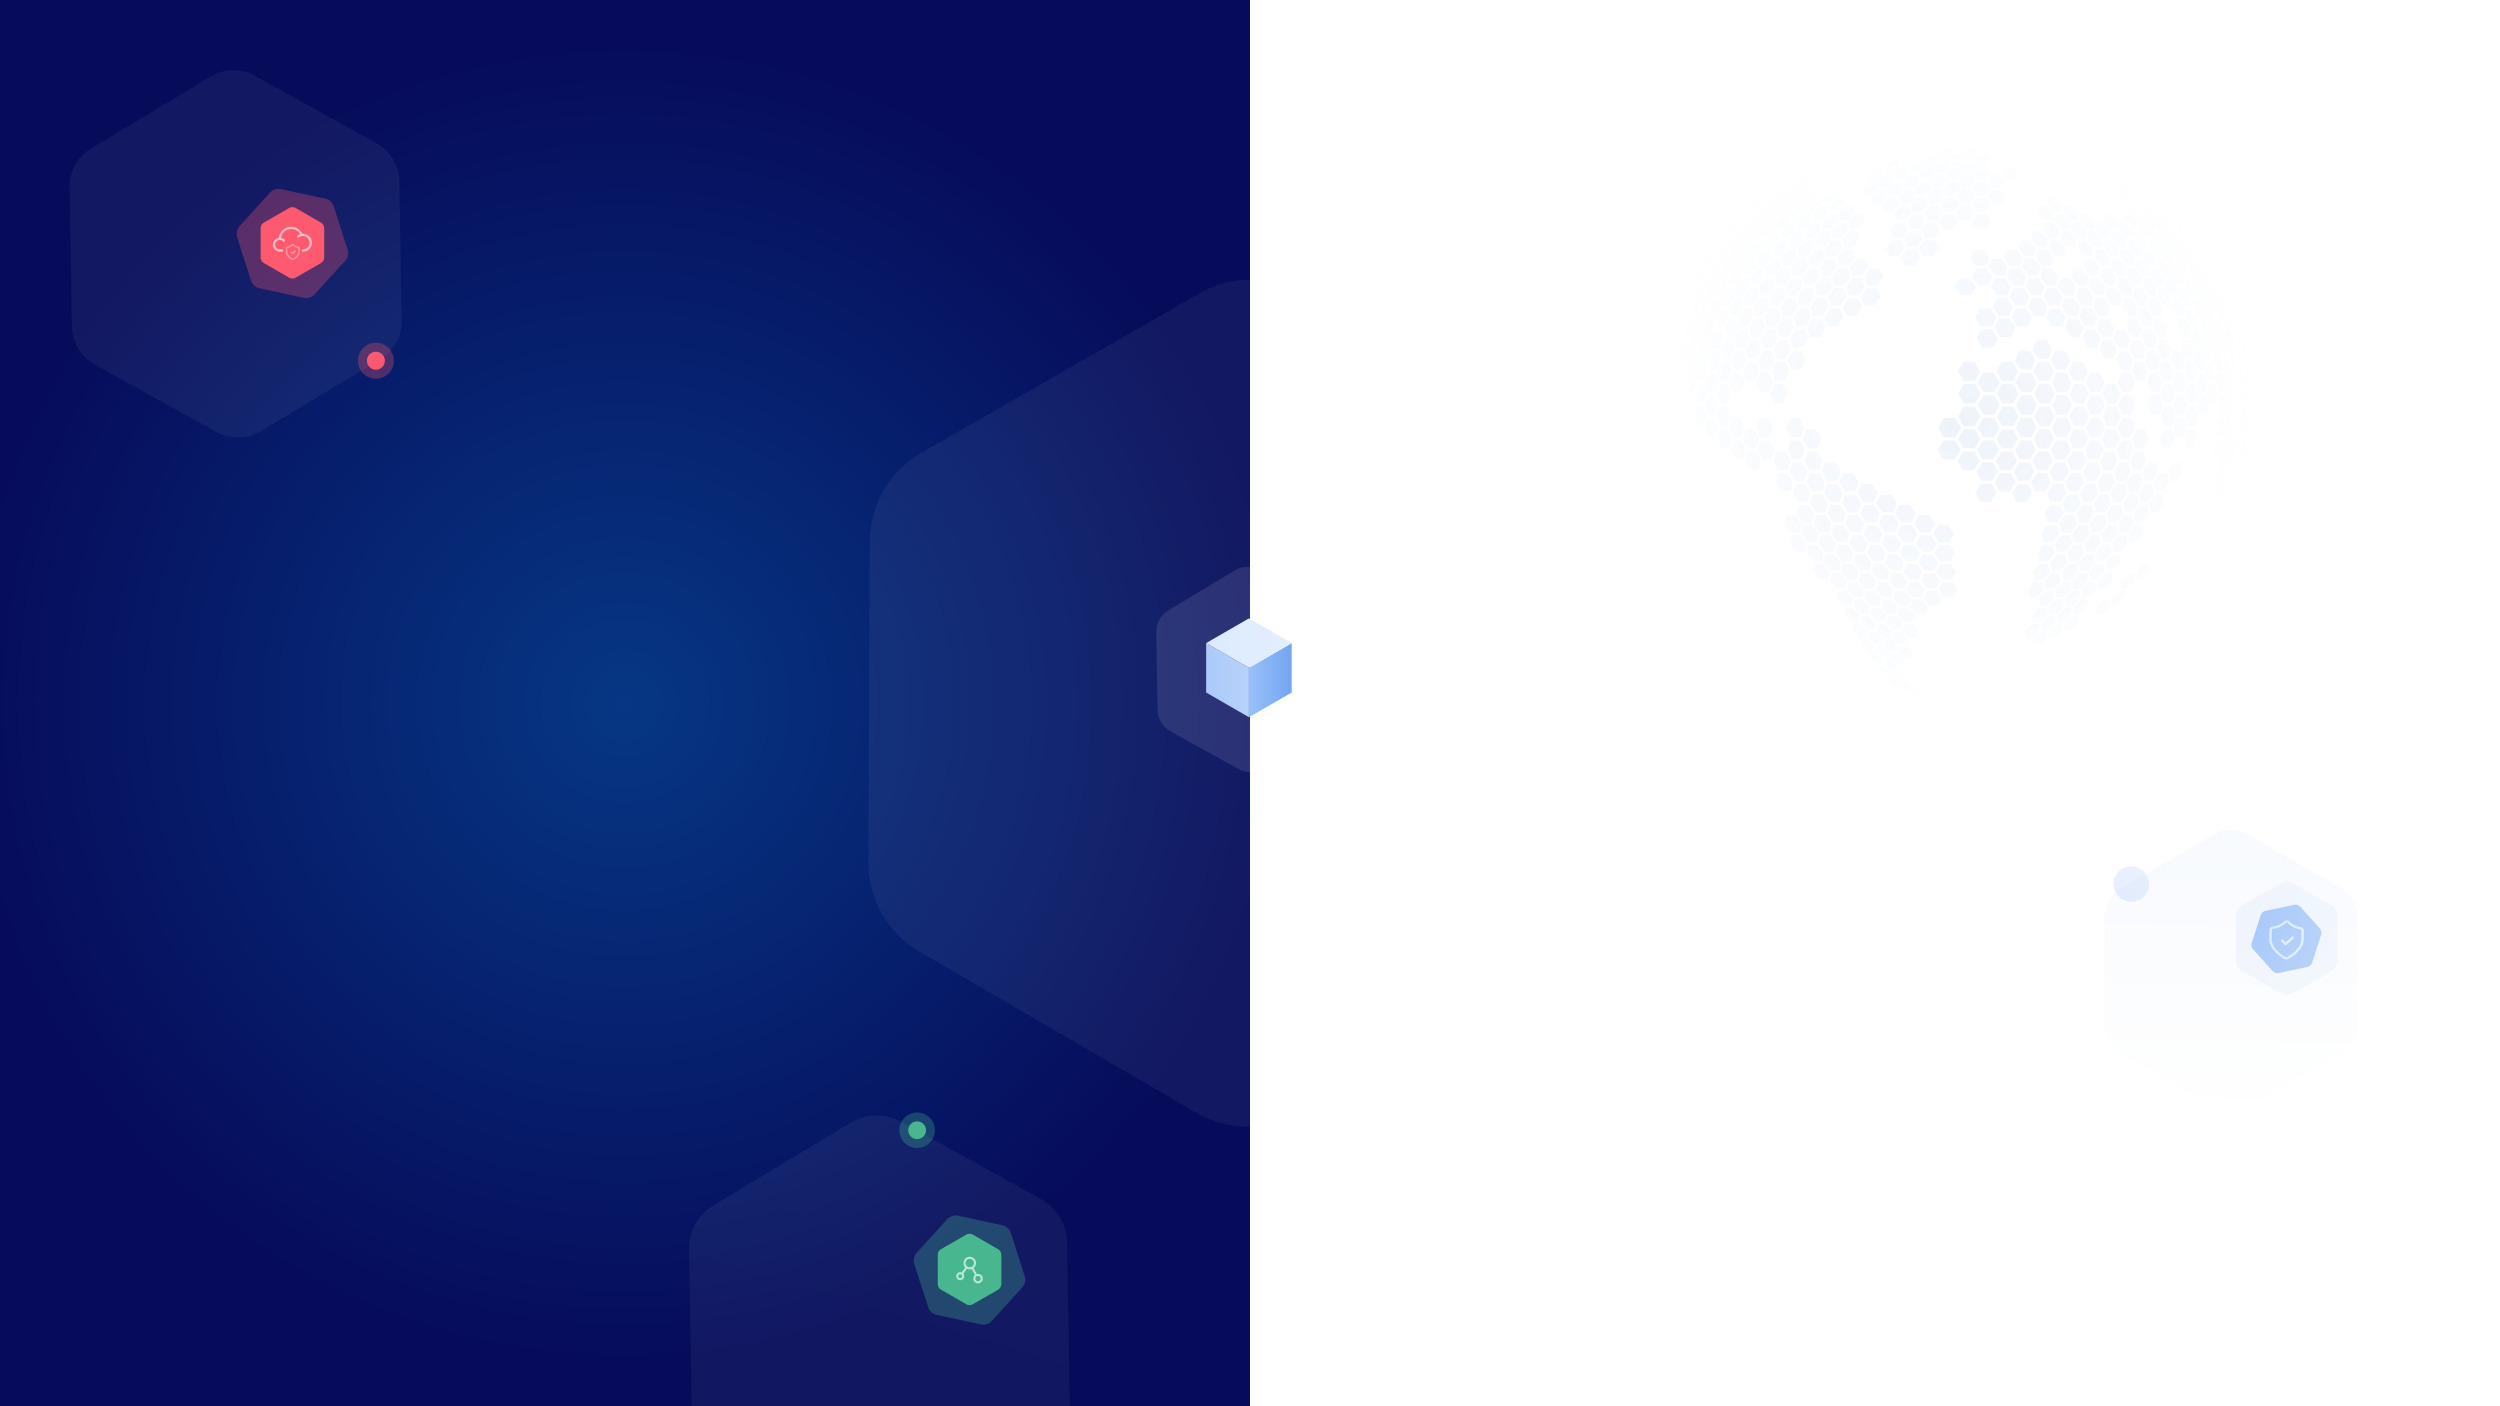 <svg xmlns="http://www.w3.org/2000/svg" xmlns:xlink="http://www.w3.org/1999/xlink" width="1920" height="1080" viewBox="0 0 1920 1080"><rect x="0" y="0" width="1920" height="1080" fill="#808080" stroke="none"/><defs><style>.a{fill:url(#a);}.b{fill:#fff;}.c,.h,.s{opacity:0.05;}.c,.d,.h,.s{isolation:isolate;}.c{fill:url(#b);}.d{opacity:0.1;fill:url(#c);}.e{fill:url(#d);}.f,.p{fill:url(#e);}.g{fill:url(#f);}.h{fill:url(#g);}.i,.j{fill:#fd596f;}.i,.n,.t{opacity:0.3;}.k,.l{fill:#ffb8c7;}.l,.r{opacity:0.6;}.m{opacity:0.54;fill:url(#h);}.n,.o{fill:url(#i);}.p{opacity:0.124;}.q{opacity:0.2;}.r{fill:url(#o);}.s{fill:url(#p);}.t,.u{fill:#48b78f;}.v{fill:#bce8d6;}</style><radialGradient id="a" cx="0.5" cy="0.5" r="0.473" gradientTransform="translate(-0.063) scale(1.125 1)" gradientUnits="objectBoundingBox"><stop offset="0" stop-color="#063784"/><stop offset="1" stop-color="#060c5a"/></radialGradient><linearGradient id="b" x1="-1.2" y1="8.117" x2="-1.196" y2="8.11" gradientUnits="objectBoundingBox"><stop offset="0" stop-color="#f0f5fd"/><stop offset="1" stop-color="#fff"/></linearGradient><linearGradient id="c" x1="-5.445" y1="27.29" x2="-5.441" y2="27.283" xlink:href="#b"/><linearGradient id="d" y1="0.5" x2="1" y2="0.5" gradientUnits="objectBoundingBox"><stop offset="0" stop-color="#98c1f8"/><stop offset="1" stop-color="#73a5f2"/></linearGradient><linearGradient id="e" y1="0.5" x2="1" y2="0.5" gradientUnits="objectBoundingBox"><stop offset="0" stop-color="#abcafa"/><stop offset="1" stop-color="#b7d2fa"/></linearGradient><linearGradient id="f" y1="0.5" x2="1" y2="0.5" gradientUnits="objectBoundingBox"><stop offset="0" stop-color="#ddeaff"/><stop offset="1" stop-color="#e3eeff"/></linearGradient><linearGradient id="g" x1="-0.473" y1="19.194" x2="-0.469" y2="19.187" xlink:href="#b"/><linearGradient id="h" x1="0.5" x2="0.5" y2="1" gradientUnits="objectBoundingBox"><stop offset="0" stop-color="#f1f6fd"/><stop offset="1" stop-color="#fff"/></linearGradient><linearGradient id="i" x1="0" y1="0.5" x2="1" y2="0.5" xlink:href="#e"/><radialGradient id="o" cx="0.5" cy="0.5" r="0.553" gradientTransform="translate(0.033) scale(0.935 1)" gradientUnits="objectBoundingBox"><stop offset="0" stop-color="#6f9cd9"/><stop offset="1" stop-color="#6f9cd9" stop-opacity="0"/></radialGradient><linearGradient id="p" x1="0.269" y1="1.305" x2="0.762" y2="0.032" xlink:href="#b"/></defs><rect class="a" width="960" height="1080"/><rect class="b" width="960" height="1080" transform="translate(960)"/><path class="c" d="M1213.276,349.164,1000.961,225.538a79.142,79.142,0,0,0-79.207-.254L708.373,347.608a79.415,79.415,0,0,0-39.894,68.513l-1.06,245.959a79.152,79.152,0,0,0,39.3,68.758L919.047,854.473a79.151,79.151,0,0,0,79.2.239l213.377-122.326a79.376,79.376,0,0,0,39.894-68.513l1.065-245.957A79.149,79.149,0,0,0,1213.276,349.164Z" transform="translate(-0.5)"/><g transform="translate(-0.39 0.451)"><path class="d" d="M1007.852,478.813l-52-28.86a19.128,19.128,0,0,0-19.163.344l-51,30.727a19.247,19.247,0,0,0-9.3,16.8l1,59.588a19.181,19.181,0,0,0,9.859,16.455l52,28.862a19.132,19.132,0,0,0,19.162-.348l51-30.727a19.238,19.238,0,0,0,9.3-16.8l-1-59.588A19.182,19.182,0,0,0,1007.852,478.813Z" transform="translate(12 -12.682)"/><g transform="translate(926.691 474.476)"><path class="e" d="M992.863,554.232,960,573.206V535.26l32.863-18.974Z" transform="translate(-927.137 -497.313)"/><path class="f" d="M921.44,554.233,954.3,573.206V535.26L921.44,516.287Z" transform="translate(-921.44 -497.314)"/><path class="g" d="M954.3,531.971,921.441,513,954.3,494.024,987.166,513Z" transform="translate(-921.441 -494.024)"/></g></g><g transform="translate(-33 -21)"><path class="h" d="M322.532,130.949,229.355,79.3a34.318,34.318,0,0,0-34.34.617l-91.384,54.987a34.436,34.436,0,0,0-16.666,30.069l1.8,106.638a34.324,34.324,0,0,0,17.667,29.448l93.185,51.651a34.324,34.324,0,0,0,34.337-.623L325.331,297.1A34.419,34.419,0,0,0,342,267.032L340.2,160.394A34.319,34.319,0,0,0,322.532,130.949Z" transform="translate(-0.5)"/><g transform="translate(-0.5)"><ellipse class="i" cx="13.81" cy="13.823" rx="13.81" ry="13.823" transform="translate(308.381 284.213)"/><ellipse class="j" cx="6.905" cy="6.912" rx="6.905" ry="6.912" transform="translate(315.285 291.125)"/></g><g transform="translate(-0.5)"><path class="i" d="M217.544,194.674l23.291-25.7a8.907,8.907,0,0,1,8.479-2.724l33.9,7.32a8.9,8.9,0,0,1,6.6,5.98l10.612,33.02a8.91,8.91,0,0,1-1.88,8.706l-23.292,25.7a8.9,8.9,0,0,1-8.479,2.725l-33.9-7.32a8.9,8.9,0,0,1-6.6-5.981l-10.611-33.02A8.9,8.9,0,0,1,217.544,194.674Z"/><path class="j" d="M236.221,191.923l19.3-11.15a5.107,5.107,0,0,1,5.109,0l19.3,11.15a5.107,5.107,0,0,1,2.552,4.422v22.3a5.105,5.105,0,0,1-2.552,4.421l-19.3,11.15a5.107,5.107,0,0,1-5.109,0l-19.3-11.15a5.105,5.105,0,0,1-2.552-4.421v-22.3A5.107,5.107,0,0,1,236.221,191.923Z"/><path class="k" d="M266.147,200.526c-.13,0-.264.005-.4.014a9.578,9.578,0,0,0-18.128,3.09,5.372,5.372,0,0,0,.476,10.675.88.88,0,0,0,.194.021h1.891a.878.878,0,1,0,0-1.756h-1.736a.893.893,0,0,0-.129-.013,3.616,3.616,0,0,1,.073-7.231c.008,0,.014,0,.021,0l.014,0a3.6,3.6,0,0,1,2.562,1.061.878.878,0,0,0,1.241-1.242,5.342,5.342,0,0,0-2.839-1.486,7.814,7.814,0,0,1,14.55-2.769,6.891,6.891,0,0,0-1.9.991.879.879,0,0,0,1.047,1.411,5.078,5.078,0,0,1,2.22-.94c.012,0,.024,0,.037,0,.049-.008.093-.011.141-.018a5.213,5.213,0,0,1,.663-.052,5.143,5.143,0,1,1-.029,10.286c-.012,0-.108,0-.124-.006a.633.633,0,0,0-.138.008h.255a.878.878,0,0,0,0,1.756h-.136a.577.577,0,0,0,.072,0c.033,0,.066,0,.1,0a6.9,6.9,0,1,0,0-13.8Z"/><path class="l" d="M263.807,211.675a1.405,1.405,0,0,0-1.222-1.388,5.544,5.544,0,0,1-3.124-1.479,1.551,1.551,0,0,0-2.2,0,5.306,5.306,0,0,1-3.115,1.475,1.414,1.414,0,0,0-1.228,1.389v2.613c0,3.249,3.259,5.486,4.663,6.3a1.506,1.506,0,0,0,1.519.007c1.389-.8,4.629-3.016,4.7-6.2Zm-5.375,7.9-.1.054-.1-.055c-1.225-.708-4.074-2.642-4.074-5.289l.025-2.8.156-.024a7.34,7.34,0,0,0,3.937-1.853l.135-.121.128.129a7.085,7.085,0,0,0,3.859,1.878l.154.027,0,2.863C262.495,217,259.651,218.887,258.432,219.576Zm2.094-6.122a.605.605,0,0,1,0,.845l-1.932,1.873a.615.615,0,0,1-.437.181.607.607,0,0,1-.437-.181l-1-.967a.605.605,0,0,1,0-.845.655.655,0,0,1,.873,0l.582.564,1.5-1.45A.654.654,0,0,1,260.526,213.454Z"/></g></g><path class="m" d="M1630.4,811.149l71.363,39.556a26.287,26.287,0,0,0,26.3-.472l69.989-42.114a26.375,26.375,0,0,0,12.764-23.029l-1.376-81.672a26.286,26.286,0,0,0-13.53-22.554l-71.369-39.558a26.284,26.284,0,0,0-26.3.477L1628.252,683.9a26.36,26.36,0,0,0-12.765,23.029l1.375,81.672A26.281,26.281,0,0,0,1630.4,811.149Z" transform="matrix(1, 0.017, -0.017, 1, 12.781, -29.785)"/><ellipse class="n" cx="13.629" cy="13.642" rx="13.629" ry="13.642" transform="matrix(0.511, -0.86, 0.86, 0.511, 1618.116, 683.664)"/><ellipse class="o" cx="6.814" cy="6.821" rx="6.814" ry="6.821" transform="matrix(0.511, -0.86, 0.86, 0.511, 1627.462, 681.292)"/><path class="p" d="M1778.273,724.989l-23.292,25.7a8.9,8.9,0,0,1-8.478,2.725l-33.9-7.32a8.907,8.907,0,0,1-6.6-5.981l-10.612-33.02a8.906,8.906,0,0,1,1.88-8.705l23.292-25.7a8.9,8.9,0,0,1,8.479-2.725l33.9,7.32a8.907,8.907,0,0,1,6.6,5.981l10.612,33.02A8.9,8.9,0,0,1,1778.273,724.989Z" transform="matrix(0.951, 0.309, -0.309, 0.951, 323.477, -493.168)"/><path class="f" d="M1759.595,727.74l-19.3,11.15a5.107,5.107,0,0,1-5.109,0l-19.3-11.15a5.1,5.1,0,0,1-2.552-4.421v-22.3a5.105,5.105,0,0,1,2.552-4.422l19.3-11.15a5.107,5.107,0,0,1,5.109,0l19.3,11.15a5.1,5.1,0,0,1,2.552,4.422v22.3A5.1,5.1,0,0,1,1759.595,727.74Z" transform="matrix(0.951, 0.309, -0.309, 0.951, 323.477, -493.168)"/><path class="g" d="M1737.873,727.927a3.19,3.19,0,0,1-1.628-.434c-3.5-1.985-11.6-7.432-11.6-15.249V705.7a2.943,2.943,0,0,1,2.595-2.863,14.314,14.314,0,0,0,8.327-3.884,3.375,3.375,0,0,1,4.685-.007,14.926,14.926,0,0,0,8.341,3.893,2.924,2.924,0,0,1,2.586,2.861l0,6.822c-.184,7.636-8.243,13.025-11.7,14.987A3.161,3.161,0,0,1,1737.873,727.927Zm-.593-27.87a18.257,18.257,0,0,1-9.731,4.489l-.929.143-.07,7.544c0,6.961,7.5,11.969,10.725,13.8l.558.317.561-.313c3.207-1.779,10.69-6.661,10.874-13.534l0-7.71-.918-.16a17.621,17.621,0,0,1-9.519-4.531l-.752-.747Z" transform="translate(30.807 -21.242) rotate(1)"/><path class="g" d="M1737.3,717.121a.978.978,0,0,1-.718-.306l-2.719-2.67a.994.994,0,0,1,0-1.348,1.137,1.137,0,0,1,.739-.266.977.977,0,0,1,.695.265l2.059,2.022,4.548-4.467a1.027,1.027,0,0,1,.72-.272,1.04,1.04,0,0,1,.686.239.989.989,0,0,1-.025,1.324l-5.266,5.172A.98.98,0,0,1,1737.3,717.121Z" transform="translate(30.807 -21.242) rotate(1)"/><g class="q" transform="translate(-0.5 60)"><path class="r" d="M1277.518,166.768l2.45-6.6,3.215-6.508h.742l-2.428,6.508-3.215,6.6h-.764m5.417-14.072-2.877,6.362h.271l3.214-6.5,2.922-6.4h-.27l-3.147,6.273a1.724,1.724,0,0,1-.113.258m16.321-29-3.732,5.889h.27l4.046-6.014,3.776-5.9h-.247l-3.956,5.788a1.5,1.5,0,0,1-.157.236m9.643-13.634-4.158,5.7h.246l4.474-5.81,4.181-5.631h-.224l-4.361,5.518c-.045.079-.113.146-.158.225m-26.66,48.994h1.214l3.619-6.5,2.427-6.4h-1.191l-3.642,6.4-2.427,6.5m2.9-10.881,1.6-3.09,1.574-3.024q-1.618,3.036-3.17,6.114m7.958-14.611,1.776-2.944,1.82-2.945c-1.236,1.955-2.427,3.91-3.6,5.889m8.992-14.071,1.955-2.811,2-2.788c-1.348,1.844-2.675,3.721-3.956,5.6m9.891-13.4,2.18-2.719,2.181-2.653c-1.483,1.776-2.945,3.563-4.361,5.372m325.124-9.98-2.2-5.373-5.822-5.125h-3.6l2.091,5.181,5.822,5.317h3.709m1.394-6.2-2.72-5.159-5.957-5.035H1626.6l2.63,5.035,5.868,5.159h3.394m27.357,6.2-3.889-5.373-5.553-5.125h-1.73l3.8,5.181,5.554,5.317h1.82m-2.832-6.2-4.271-5.159-5.665-5.035h-1.349l4.248,5.035,5.62,5.159h1.417m7.552,6.2-4.36-5.373-5.3-5.125h-1.035l4.271,5.181,5.351,5.317h1.078m-123.08-18.029,2.293-4.889-3.641-4.71h-5.868l-2.54,4.71,3.552,4.889h6.2m-21.827,11.824,3.281-5.159-3.371-5.035h-6.384l-3.485,5.035,3.214,5.159h6.745m11.375-6.024,2.786-5.013-3.484-4.867h-6.158l-3.036,4.867,3.4,5.013h6.5m-11.488-5.8,3.08-4.889-3.147-4.71h-5.98l-3.259,4.71,2.99,4.889h6.316m-.113-11.116,2.856-4.507-2.945-4.405h-5.485l-3.08,4.405,2.765,4.507h5.889M1516.389,301.1l4.519-7.126-4.047-7.2H1508.3l-4.429,7.2,4.047,7.126h8.474m-14.634-8.272,4.518-7.284-4.247-7.283h-8.745l-4.428,7.283,4.248,7.284h8.654m15.152-8.453,4.473-7.283-4.182-7.429h-8.609l-4.406,7.429,4.159,7.283h8.565m-14.837-8.531,4.451-7.361-4.338-7.5h-8.768l-4.427,7.5,4.316,7.361h8.766m15.174-8.62,4.383-7.43-4.316-7.485h-8.632l-4.316,7.485,4.249,7.43h8.632m.067-17.377,4.271-7.553-4.406-7.4h-8.587l-4.248,7.4,4.338,7.553h8.632m39.5,75.688,4.562-6.935-3.124-6.947H1550.4l-4.518,6.947,3.193,6.935h7.733m14.184-8.036,4.563-6.957-3.124-7.1h-7.711l-4.451,7.1,3.125,6.957h7.6m-12.566-8.15,4.473-7.047-3.372-7.114h-7.98l-4.406,7.114,3.439,7.047h7.846m14.207-8.249,4.428-7.126-3.394-7.2h-7.8l-4.316,7.2,3.371,7.126h7.711m-13.26-8.135,4.6-7.108-3.308-7.418-8.019-.316-4.6,7.108,3.353,7.421,7.974.313m14.428-8.59,4.25-7.283-3.643-7.429h-7.845l-4.158,7.429,3.573,7.283h7.823m-13.33-8.531,4.159-7.361-3.822-7.5h-8.07l-4.158,7.5,3.844,7.361h8.047m14.005-8.62,4.046-7.43-3.867-7.485h-7.867l-3.979,7.485,3.822,7.43h7.845m-13.645-8.7,4-7.486-4.024-7.474h-8.07l-4,7.474,4.024,7.486h8.07m13.824-8.677,3.823-7.553-4.092-7.4h-7.845l-3.777,7.4,4.024,7.553h7.867m-45.318,75.688,4.608-6.935-3.618-6.947h-8.16l-4.541,6.947,3.687,6.935h8.024m14.657-8.036,4.518-6.957-3.439-7.1h-8.116l-4.54,7.1,3.6,6.957h7.98m-13.532-8.15,4.54-7.047-3.8-7.114h-8.272l-4.519,7.114,3.889,7.047h8.161m14.768-8.249,4.406-7.126-3.664-7.2h-8.2l-4.452,7.2,3.777,7.126h8.137m-13.914-8.272,4.45-7.284-3.979-7.283h-8.339L1519,285.548l4.024,7.284h8.3m14.768-8.453,4.3-7.283-3.845-7.429h-8.249L1533.9,277.1l3.957,7.283h8.226m-14.229-8.531,4.361-7.361-4.136-7.5h-8.362l-4.384,7.5,4.159,7.361h8.362m14.724-8.62,4.159-7.43-4.024-7.485h-8.273l-4.248,7.485,4.113,7.43h8.273m-14.454-8.7,4.226-7.486-4.271-7.474h-8.385l-4.271,7.474,4.294,7.486h8.407m14.566-8.677,4-7.553-4.182-7.4h-8.271l-4.092,7.4,4.271,7.553h8.272m49.275,121.242,5.057-6.271-1.281-6.306h-6.429l-4.922,6.226,1.394,6.351h6.181m13.016-7.272,5.035-6.327-1.214-6.486h-6.294l-4.9,6.486,1.259,6.327h6.115m-8.655-7.419,4.878-6.439-1.6-6.6h-6.631l-4.811,6.6,1.686,6.439h6.474m13.061-7.541,4.854-6.553-1.594-6.642h-6.453l-4.72,6.642,1.595,6.553h6.318m-9.307-7.61,4.72-6.721-1.932-6.743h-6.789l-4.654,6.743,2,6.721h6.654m13.06-7.788,4.676-6.846-1.955-6.844h-6.587l-4.54,6.844,1.932,6.846h6.474m-9.868-7.924,4.541-6.935-2.293-6.947H1602.6l-4.452,6.947,2.316,6.935h6.811m12.993-8.036,4.429-6.957-2.293-7.1h-6.7l-4.337,7.1,2.292,6.957h6.609m-10.43-8.15,4.316-7.047-2.608-7.114h-7.014l-4.271,7.114,2.653,7.047h6.924m12.88-8.249,4.159-7.126-2.652-7.2h-6.79l-4.045,7.2,2.607,7.126h6.721m-10.948-8.272,4.07-7.284-2.922-7.283h-7.1l-4.023,7.283,2.944,7.284h7.035m12.657-8.453,3.911-7.283-2.99-7.429h-6.833l-3.8,7.429,2.922,7.283h6.789m-11.374-8.531,3.8-7.361-3.26-7.5h-7.125l-3.776,7.5,3.259,7.361h7.1m12.408-8.62,3.6-7.43-3.35-7.485h-6.834l-3.529,7.485,3.26,7.43h6.856m-11.824-8.7,3.506-7.486-3.574-7.474h-7.1l-3.507,7.474,3.552,7.486h7.126m12.071-8.677,3.26-7.553-3.665-7.4h-6.833l-3.193,7.4,3.575,7.553h6.856m-52.174,121.242,5.012-6.271-1.887-6.306h-6.9l-4.811,6.306,1.978,6.271h6.609m13.51-7.272,4.9-6.327-1.685-6.486h-6.767l-4.923,6.486,1.888,6.327h6.587m-9.913-7.419,4.877-6.439-2.18-6.6h-7.1l-4.743,6.6,2.225,6.439h6.924m13.622-7.541,4.788-6.553-2.023-6.642h-6.969l-4.788,6.642,2.181,6.553h6.811m-10.521-7.61L1585,334.53l-2.474-6.743h-7.283l-4.63,6.743,2.495,6.721h7.125m13.691-7.788,4.653-6.846-2.36-6.844h-7.1l-4.653,6.844,2.472,6.846h6.992m-11.083-7.924,4.654-6.935-2.788-6.947h-7.419l-4.517,6.947,2.787,6.935h7.283m13.713-8.036,4.472-6.957-2.674-7.1h-7.216l-4.5,7.1,2.787,6.957h7.127m-11.577-8.15,4.45-7.047-3.057-7.114h-7.53l-4.361,7.114,3.057,7.047h7.441m13.645-8.249,4.248-7.126-2.967-7.2h-7.306l-4.293,7.2,3.08,7.126h7.238m-12.072-8.272,4.294-7.284-3.349-7.283h-7.6l-4.181,7.283,3.3,7.284h7.531m13.533-8.453,4.023-7.283-3.259-7.429h-7.35l-4.07,7.429,3.328,7.283h7.328m-12.477-8.531,4.069-7.361-3.619-7.5h-7.643l-3.956,7.5,3.552,7.361h7.6m13.309-8.62,3.8-7.43-3.552-7.485h-7.4l-3.821,7.485,3.619,7.43h7.351m-12.837-8.7,3.823-7.486-3.868-7.474h-7.62l-3.753,7.474,3.8,7.486h7.62m13.061-8.677,3.507-7.553-3.844-7.4h-7.351l-3.574,7.4,3.889,7.553h7.373m15.533,121.242,5.17-6.271-.786-6.306h-5.912l-4.923,6.226.809,6.351h5.642m5.059-14.691,4.945-6.439-1.124-6.6h-6.092l-4.833,6.6,1.146,6.439h5.958m4.382-15.151,4.743-6.721-1.528-6.743h-6.249l-4.608,6.743,1.529,6.721h6.113m3.71-15.712,4.518-6.935-1.91-6.947h-6.363l-4.382,6.947,1.865,6.935h6.272m2.99-16.186,4.248-7.047-2.271-7.114h-6.474l-4.113,7.114,2.226,7.047h6.384m2.248-16.521,3.955-7.284-2.651-7.283h-6.519L1626,285.548l2.585,7.284h6.474m1.483-16.984,3.619-7.441-2.989-7.417h-6.564l-3.552,7.5,2.944,7.361h6.542m.675-17.32,3.281-7.486-3.371-7.474h-6.542l-3.192,7.474,3.26,7.486h6.564m-120.063-26.053,4.16-7.419-4.474-7.26h-8.564l-4.137,7.26,4.406,7.419h8.609m43.61,8.632,3.777-7.464-4.2-7.339h-8.026l-3.8,7.339,4.181,7.464h8.07m13.533-8.632,3.6-7.419-4.294-7.26h-7.777l-3.552,7.26,4.18,7.419h7.846m-42.238,8.632,4.09-7.464-4.382-7.339h-8.34l-4.136,7.339,4.4,7.464h8.363m14.387-8.632,3.821-7.419-4.339-7.26h-8.182l-3.934,7.26,4.384,7.419h8.25m67.054,8.632,3.193-7.464-3.844-7.339h-7.081l-3.214,7.339,3.843,7.464h7.1m-25.514,0,3.575-7.464-4.136-7.339h-7.576l-3.528,7.339,4.045,7.464h7.62m12.724-8.632,3.192-7.419-4.069-7.26h-7.305l-3.3,7.26,4.135,7.419h7.351m36.372,8.632,2.922-7.464-3.709-7.339h-6.519l-2.856,7.339,3.6,7.464h6.565M1514.3,166.768l3.507-6.6-4.564-6.508h-7.89l-3.551,6.508,4.406,6.6h8.092m11.548-51.006,3.6-5.81-3.664-5.631h-7.239l-3.821,5.631,3.6,5.81h7.531m34.4,108.126,3.552-7.238-4.34-7.261H1551.5l-3.6,7.261,4.316,7.238h8.026m13.2-8.464,3.349-7.17-4.45-7.1h-7.711l-3.305,7.1,4.361,7.17h7.756m-15.511-24.783,3.08-6.9-4.587-6.9h-7.687l-3.147,6.9,4.518,6.9h7.823m12.386-8.07,2.81-6.812-4.72-6.788h-7.4l-2.833,6.788,4.586,6.812h7.553m-14.162-7.958,2.856-6.7-4.654-6.631h-7.53l-2.922,6.631,4.585,6.7h7.665m11.915-7.845,2.517-6.6-4.788-6.508h-7.216l-2.563,6.508,4.676,6.6h7.374m-14.05-7.643,2.562-6.564-4.72-6.4h-7.283l-2.676,6.4,4.653,6.564h7.464m11.352-7.587,2.248-6.451-4.878-6.283h-6.991l-2.294,6.283,4.743,6.451h7.172m-13.87-7.451,2.316-6.272-4.766-6.216h-7.059l-2.427,6.216,4.676,6.272h7.26m10.768-7.328,1.956-6.137-4.946-6.092h-6.722l-2,6.092,4.765,6.137h6.947m-31.224,70.28,3.753-7.08-4.54-7.025h-8.137l-3.844,7.025,4.518,7.08h8.25m13.8-8.216,3.394-7.058-4.518-6.924h-7.958l-3.551,6.924,4.541,7.058h8.092m-14.747-8.182,3.6-6.9-4.608-6.9h-7.98l-3.686,6.9,4.563,6.9h8.114m13.421-8.07,3.169-6.812-4.585-6.788h-7.778l-3.35,6.788,4.609,6.812h7.935m-1.664-15.8,2.945-6.6-4.631-6.508H1532.6l-3.124,6.508,4.607,6.6h7.778m-14.431-7.643,3.147-6.564-4.631-6.4h-7.552l-3.283,6.4,4.564,6.564h7.755m12.476-7.587,2.7-6.451-4.654-6.283H1530.6l-2.9,6.283,4.653,6.451h7.553m-14.207-7.451,2.922-6.272-4.609-6.216H1516.7l-3.056,6.216,4.495,6.272h7.553m98.234,71.337,2.585-7.17-4.226-7.1h-6.721l-2.54,7.1,4.136,7.17h6.766m-12.745-8.385,2.54-7.08-4.339-7.025h-6.924l-2.585,7.025,4.316,7.08h6.992m10.767-8.216,2.226-7.058-4.474-6.924h-6.587l-2.2,6.924,4.361,7.058h6.677m-12.9-8.182,2.2-6.9-4.564-6.9H1599.9l-2.271,6.9,4.519,6.9h6.9m10.228-8.07,1.888-6.812-4.72-6.788h-6.452l-1.843,6.788,4.563,6.812h6.564m-13.016-7.958,1.889-6.7-4.766-6.631h-6.609l-1.955,6.631,4.675,6.7h6.766m9.667-7.845,1.505-6.6-4.877-6.508h-6.272l-1.528,6.508,4.765,6.6h6.407m-13.038-7.643,1.529-6.564-4.924-6.4h-6.406l-1.641,6.4,4.832,6.564h6.61m9.059-7.587,1.147-6.451-5.059-6.283h-6.092l-1.168,6.283,4.923,6.451h6.249m-4.586-14.779.787-6.137-5.238-6.092h-5.867l-.81,6.092,5.059,6.137h6.069m-12.97-7.172.831-6.014-5.147-5.9h-5.958l-.966,5.9,5.058,6.014h6.182m7.778-6.957.4-5.946-5.35-5.766h-5.6l-.472,5.766,5.193,5.946h5.823m-12.837-6.868.472-5.81-5.236-5.631h-5.71l-.608,5.631,5.148,5.81h5.934m7.059-6.72.068-5.6L1591,97.891h-5.328l-.113,5.553,5.26,5.6h5.575m-9.082,114.846,3.283-7.238-4.317-7.261h-7.507l-3.26,7.261,4.226,7.238h7.575m10.678-25.065,2.585-7.058-4.495-6.924h-7.1l-2.721,6.924,4.519,7.058h7.216m-13.69-8.182,2.743-6.9-4.675-6.9H1575.1l-2.719,6.9,4.54,6.9h7.373m11.443-8.07,2.269-6.812-4.675-6.788h-6.946l-2.405,6.788,4.653,6.812h7.1m-13.736-7.958,2.451-6.7-4.788-6.631h-7.1l-2.45,6.631,4.653,6.7h7.238m10.9-7.845,1.956-6.6-4.811-6.508h-6.767l-2.113,6.508,4.811,6.6h6.924m-13.667-7.643,2.113-6.564-4.9-6.4h-6.879l-2.18,6.4,4.788,6.564h7.059m-3.283-15.038,1.844-6.272-5.013-6.216h-6.654l-1.844,6.216,4.811,6.272h6.856m9.712-7.328,1.3-6.137-5.057-6.092H1575.6l-1.461,6.092,5.013,6.137h6.519m-13.443-7.172,1.507-6.014-5.036-5.9h-6.407l-1.552,5.9,4.879,6.014h6.609m9.059-6.957.967-5.946-5.1-5.766h-6.069l-1.147,5.766,5.081,5.946h6.271m-4.856-13.588.653-5.6-5.193-5.553h-5.778l-.809,5.553,5.125,5.6h6m59.683,114.846,2.563-7.238-4-7.261H1628.2l-2.5,7.261,3.89,7.238h6.518m-1.754-16.849,2.2-7.08-4.293-7.025h-6.361l-2.158,7.025,4.158,7.08h6.451m-5.71-32.426,1.439-6.7-4.765-6.631h-6.115l-1.438,6.631,4.653,6.7h6.226m-3.933-15.488,1.056-6.564-4.99-6.4h-5.912l-1.1,6.4,4.878,6.564h6.069m-4.631-15.038.675-6.34-5.148-6.148h-5.732l-.7,6.216,5.014,6.272h5.889m-5.259-14.5.314-6.014-5.328-5.9h-5.484l-.36,5.9,5.17,6.014h5.688m-5.868-13.825-.09-5.81-5.462-5.631h-5.238v5.631l5.328,5.81h5.462m-83.2-13.262,3.417-5.463-3.485-5.4h-6.811l-3.664,5.44,3.371,5.418h7.172m12-6.384,3.079-5.317-3.732-5.181h-6.563l-3.192,5.181,3.529,5.317h6.879m45.976,6.384.18-5.463-5.35-5.4h-5.4l-.27,5.4,5.193,5.463h5.642m74.024,230.884,4.384-6.767-.922-6.844h-5.372l-4.383,6.844,1.011,6.767h5.282m3.979-15.881,4.07-7.025-1.349-7.036h-5.486l-4.046,7.036,1.393,7.025h5.418m10.7-8.15,3.778-7.047-1.327-7.193h-5.17l-3.732,7.193,1.326,7.047h5.125m-5.394-24.974,3.371-7.373-2.2-7.339h-5.574l-3.35,7.339,2.2,7.373h5.552m10-8.531,3.012-7.441-2.225-7.417H1672.6l-2.967,7.417,2.2,7.441h5.215m-8.722-8.62,2.967-7.43-2.607-7.564h-5.6L1660.1,259.8l2.652,7.43h5.575m9.576-8.7,2.563-7.486-2.653-7.552h-5.238l-2.54,7.552,2.608,7.486h5.26m-54.467,119.624,5.214-6.081-.292-6.193h-5.507l-5.08,6.125.315,6.149h5.35m5.688-14.331,5.057-6.4-.675-6.418h-5.687l-4.968,6.486.7,6.327h5.576m12.16-7.419,4.878-6.507-.562-6.53h-5.53l-4.833,6.53.675,6.507h5.372m-7.125-7.541,4.833-6.553-1.08-6.721h-5.821l-4.766,6.721,1.079,6.553h5.755m12.071-7.676,4.608-6.655-.967-6.822h-5.641l-4.587,6.822,1.057,6.655h5.53m-7.733-7.8,4.563-6.767-1.462-6.844h-5.979l-4.495,6.844,1.438,6.767h5.935m11.914-7.845,4.316-6.935-1.372-6.947H1647.6l-4.316,6.947,1.461,6.935h5.665m-8.362-8.036,4.293-7.025-1.843-7.036h-6.07l-4.248,7.1L1636,317.5h6.048m11.733-8.15,4-7.047-1.776-7.193h-5.844l-4,7.193,1.844,7.047h5.776m-8.946-8.249,3.979-7.126-2.226-7.283h-6.137l-3.956,7.283,2.2,7.126h6.136m1.979-16.725,3.686-7.373-2.63-7.339h-6.182l-3.642,7.339,2.563,7.373h6.2m11.936-25.851,2.9-7.486-2.989-7.552h-5.935l-2.944,7.552,3.034,7.486h5.935m46.622,34.225,2.765-7.2-.9-7.283h-3.665l-2.764,7.283.943,7.2h3.62m2.112-16.9,2.294-7.441-1.394-7.417H1704.7l-2.294,7.417,1.394,7.441h3.686m.967-17.32,1.8-7.486-1.911-7.552h-3.686l-1.8,7.552,1.91,7.486h3.687m-23.625,25.851,3.1-7.373-1.842-7.339h-4.856l-3.012,7.339,1.776,7.373h4.833m1.393-17.151,2.675-7.43-2.293-7.564h-4.877l-2.585,7.564,2.225,7.43h4.855m8.317-8.7,2.226-7.486-2.338-7.552h-4.495l-2.158,7.552,2.248,7.486h4.517m28.629,11.32,1.416-7.441-.449-7.417h-1.889l-1.439,7.417.472,7.441h1.889m1.033-17.32.9-7.486-1.012-7.552H1722.2l-.877,7.552.99,7.486h1.887m-15.522,68.492,1.933-4.1.315-4.214h-1.664l-1.955,4.214-.27,4.1h1.641m-2.832-3.517,3.3-7.025.067-7.036h-3.191l-3.215,7.036-.09,7.025h3.125m3.844-16.4,2.832-7.126-.428-7.283h-3.236l-2.765,7.283.383,7.126h3.214m6.519-8.351,2.382-7.2-.427-7.283h-2.81l-2.337,7.283.4,7.2h2.788m-3.8-8.374,2.36-7.373-.945-7.339h-3.259l-2.293,7.339.9,7.373h3.238m1.573-17.151,1.866-7.43-1.461-7.564h-3.259l-1.8,7.564,1.394,7.43h3.259m7.925,27.876,1.955-7.126.608-7.283h-1.417l-1.955,7.283-.585,7.126h1.394m2.877-16.725,1.462-7.373.045-7.339H1724.9l-1.438,7.339-.069,7.373h1.394m1.686-17.151.922-7.43-.495-7.564H1725.5l-.922,7.564.473,7.43h1.415m-57.806-11.467,2.518-7.463-3.035-7.485h-5.575l-2.563,7.485,3.058,7.463h5.6m9.059-8.722,2.113-7.4-3.08-7.339h-5.215l-2.113,7.339,3.057,7.4h5.238m-19.153,0,2.518-7.4-3.372-7.339h-5.889l-2.562,7.339,3.394,7.4h5.911m43.318,8.722,1.776-7.463-2.361-7.485h-4.068l-1.776,7.485,2.339,7.463h4.09m6.363-8.722,1.28-7.4-2.382-7.339h-3.665l-1.325,7.339,2.4,7.4h3.688m-21.672,8.722,2.2-7.463-2.764-7.485h-4.856l-2.135,7.485,2.675,7.463h4.877m7.757-8.722,1.752-7.4L1693.3,226.3h-4.473l-1.709,7.339,2.72,7.4h4.5m29.662-6,.337-7.4-1.529-7.339h-1.888l-.36,7.339,1.528,7.4H1724m-9.611,14.722,1.326-7.463-1.955-7.485h-3.26l-1.282,7.485,1.889,7.463h3.282m12.51-6,.361-7.463-1.035-7.485h-1.416l-.337,7.485,1.012,7.463h1.415m-58.884-11.286,2.09-7.419-3.418-7.26h-5.529l-2.158,7.26,3.439,7.419h5.576m8.519-8.587,1.686-7.318-3.485-7.181h-5.17l-1.686,7.181,3.44,7.318h5.215m-10.139-8.464,1.686-7.17-3.8-7.183h-5.462l-1.731,7.183,3.777,7.17h5.529m-2.517-16.668,1.259-6.991-4.114-6.924h-5.4l-1.326,6.924,4.114,6.991h5.462m-3.394-16.185.831-6.878-4.451-6.722h-5.26l-.921,6.722,4.428,6.878h5.373m6.766-7.958.382-6.7-4.541-6.7h-4.878l-.405,6.7,4.474,6.7h4.968m-11.037-7.845.427-6.6-4.743-6.576h-5.148l-.495,6.576,4.721,6.6h5.238m6.137-7.71-.045-6.5-4.811-6.4h-4.721l-.022,6.4,4.743,6.5h4.856m-11.217-7.587.022-6.384-5.013-6.283h-4.945l-.135,6.283,4.967,6.384h5.1m5.507-7.384-.495-6.34-5.08-6.148H1646.5l.405,6.148,5.013,6.34h4.721m-11.375-7.328-.382-6.137-5.26-6.092h-4.789l.315,6.092,5.194,6.137h4.922m4.811-7.172-.877-6.014-5.35-5.956h-4.384l.833,5.956,5.236,6.014h4.542m-11.443-7.024-.786-5.879-5.44-5.766h-4.586l.675,5.766,5.4,5.879h4.742m4.137-6.868-1.3-5.743-5.552-5.631h-4.182l1.215,5.631,5.462,5.743h4.361m4.9,116.78,2.562-7.419-3.732-7.26h-6.137l-2.562,7.26,3.642,7.419h6.227m9.846-8.587,2.09-7.318-3.731-7.181h-5.845l-2.158,7.181,3.754,7.318h5.89m-11.285-8.464,2.18-7.17-4.069-7.183h-6.069l-2.181,7.183,3.957,7.17h6.182m9.306-8.385,1.708-7.08-4.068-7.025h-5.755l-1.776,7.025,4.069,7.08h5.822m-11.577-8.283,1.776-6.991-4.338-6.924h-5.957l-1.821,6.924,4.248,6.991h6.092m8.767-8.115,1.259-6.969-4.338-6.833h-5.665l-1.372,6.833,4.384,6.969h5.732m-11.8-8.07,1.372-6.878-4.631-6.722h-5.822l-1.417,6.788,4.5,6.812h6m8.16-7.958.877-6.7-4.653-6.7h-5.53l-.966,6.7,4.63,6.7h5.642m-12-7.845,1.012-6.6-4.9-6.576h-5.665l-1.035,6.576,4.722,6.6h5.867m7.553-7.71.471-6.5-4.9-6.4h-5.35l-.585,6.4,4.856,6.5h5.508m-12.116-7.587.606-6.384-5.08-6.283h-5.485l-.7,6.283,4.946,6.384h5.71m6.922-7.384.045-6.34-5.125-6.148h-5.17l-.2,6.148,5.1,6.34h5.349m-12.183-7.328.225-6.137-5.283-6.092h-5.3l-.27,6.092,5.1,6.137h5.529m6.227-7.172-.315-6.014-5.35-5.956h-4.968l.2,5.956,5.305,6.014h5.126m-12.162-7.024-.179-5.879-5.441-5.766h-5.08l.09,5.766,5.283,5.879h5.327m5.508-6.868-.72-5.743-5.507-5.631h-4.72l.562,5.631,5.462,5.743h4.923m74.317,116.78,1.258-7.419-2.809-7.26h-4.047l-1.3,7.26,2.809,7.419h4.092m5.732-8.587.787-7.318-2.833-7.181h-3.641l-.832,7.181,2.855,7.318h3.664m-7.621-8.464.81-7.17-3.282-7.183h-4l-.809,7.183,3.236,7.17h4.047m5.149-8.385.292-7.08-3.283-7.025h-3.573l-.338,7.025,3.282,7.08h3.62m-8.094-8.283.315-6.991-3.641-6.924h-3.957l-.359,6.924,3.663,6.991h3.979m4.542-8.115-.2-6.969-3.686-6.833h-3.53l.135,6.833,3.709,6.969h3.575m-8.5-8.07-.179-6.878-4.024-6.722h-3.867l.113,6.722,4.023,6.878h3.934m3.889-7.958-.652-6.7-4.114-6.7h-3.439l.607,6.7,4.091,6.7h3.507m-8.879-7.845-.607-6.6-4.428-6.576h-3.755l.585,6.576,4.384,6.6h3.821m3.259-7.71-1.1-6.5-4.474-6.4h-3.326l1.056,6.4,4.428,6.5h3.417m-9.172-7.587-1.078-6.384-4.743-6.283h-3.642l1.012,6.283,4.7,6.384h3.753m2.63-7.384-1.595-6.34-4.811-6.148h-3.214l1.483,6.148,4.833,6.34h3.3m-9.463-7.328-1.506-6.137-5.081-6.092h-3.507l1.462,6.092,5.012,6.137h3.62m1.956-7.172-2-6.014-5.148-5.956h-3.1l1.956,5.956,5.08,6.014h3.215m-9.689-7.024-1.934-5.879-5.349-5.766h-3.349l1.842,5.766,5.306,5.879h3.484m1.3-6.868-2.45-5.743-5.418-5.631h-2.945l2.361,5.631,5.372,5.743h3.08m17.691,116.78,1.731-7.419-3.193-7.26h-4.832l-1.686,7.26,3.1,7.419h4.878m7.17-8.587,1.283-7.318-3.215-7.181h-4.45l-1.238,7.181,3.148,7.318h4.472m-8.923-8.464,1.281-7.17-3.6-7.183h-4.788l-1.215,7.183,3.484,7.17h4.834m6.586-8.385.809-7.08-3.619-7.025h-4.36l-.81,7.025,3.552,7.08h4.428m-9.351-8.283.832-6.991-3.957-6.924h-4.7l-.809,6.924,3.867,6.991h4.765m6-8.115.337-6.969-4-6.833h-4.271l-.359,6.833,3.934,6.969h4.361m-9.711-8.07.383-6.878-4.316-6.722h-4.587l-.382,6.722,4.226,6.878h4.676m5.372-7.958-.09-6.7-4.406-6.7h-4.158l.113,6.7,4.271,6.7h4.27m-10-7.845-.068-6.6-4.652-6.576h-4.474l.09,6.576,4.519,6.6h4.585m4.721-7.71-.54-6.5-4.7-6.4h-4.068l.516,6.4,4.631,6.5h4.159m-10.273-7.587-.495-6.384-4.923-6.283h-4.339l.472,6.283,4.834,6.384h4.451m4.113-7.384-1.012-6.34-5.035-6.148h-3.911l.967,6.148,4.944,6.34h4.047m-10.5-7.328-.921-6.137-5.238-6.092h-4.159l.922,6.092,5.1,6.137h4.293m3.418-7.172-1.417-6.014-5.328-5.956h-3.776l1.439,5.956,5.17,6.014h3.912m-10.656-7.024-1.326-5.879-5.463-5.766h-3.979l1.3,5.766,5.351,5.879h4.113m2.743-6.868-1.844-5.743-5.552-5.631h-3.6l1.8,5.631,5.441,5.743h3.754m65.922,102.193-.181-7.318-2.045-7.181h-1.866l.158,7.181,2.045,7.318h1.889m-4.868-19.132-.653-6.991-3.012-6.924h-2.248l.675,6.924,2.967,6.991h2.271m-4.339-16.185-1.17-6.878-3.438-6.722h-2.2l1.147,6.722,3.417,6.878h2.248m.742-7.958-1.686-6.7-3.462-6.7h-1.753l1.663,6.7,3.439,6.7h1.8m-6.182-7.845-1.641-6.6-3.867-6.576H1700.2l1.641,6.576,3.821,6.6h2.2m.112-7.71-2.135-6.5-3.867-6.4h-1.708l2.113,6.4,3.844,6.5h1.753m-6.609-7.587-2.09-6.384-4.249-6.283h-2.09l2.09,6.283,4.2,6.384h2.135m-.45-7.384-2.63-6.34-4.271-6.148h-1.641l2.563,6.148,4.294,6.34h1.685m-7.012-7.328-2.541-6.137-4.676-6.092h-2l2.562,6.092,4.586,6.137h2.069m-1.08-7.172-3.035-6.014-4.675-5.956h-1.6l3.035,5.956,4.63,6.014h1.641m-7.373-7.024-2.99-5.879-4.99-5.766h-1.911l2.967,5.766,4.924,5.879h2m-1.686-6.868-3.462-5.743-4.99-5.631h-1.506l3.416,5.631,4.969,5.743h1.573m29.807,116.78.832-7.419-2.45-7.26h-3.236l-.788,7.26,2.383,7.419h3.259m4.2-8.587.338-7.318-2.5-7.181h-2.787l-.292,7.181,2.427,7.318h2.81m-6.181-8.464.337-7.17-2.945-7.183H1705.8l-.292,7.183,2.854,7.17h3.238m3.573-8.385-.157-7.08-2.944-7.025h-2.743l.179,7.025,2.9,7.08h2.764m-6.676-8.283-.157-6.991-3.372-6.924h-3.147l.18,6.924,3.3,6.991h3.192m2.968-8.115-.653-6.969-3.417-6.833h-2.7l.674,6.833,3.371,6.969h2.721m-7.148-8.07-.675-6.878-3.777-6.722h-3.057l.652,6.722,3.732,6.878h3.125m2.337-7.958-1.146-6.7-3.844-6.7h-2.608l1.169,6.7,3.731,6.7h2.7m-7.575-7.845-1.125-6.6-4.2-6.576h-2.967l1.123,6.576,4.115,6.6h3.057m1.708-7.71-1.619-6.5-4.2-6.4H1692.4l1.618,6.4,4.137,6.5h2.63m-7.98-7.587-1.574-6.384-4.518-6.283h-2.9l1.551,6.283,4.473,6.384h2.968m1.123-7.384-2.113-6.34-4.585-6.148h-2.45l2.045,6.148,4.563,6.34h2.54m-8.294-7.328-2.024-6.137-4.922-6.092h-2.81l2.067,6.092,4.789,6.137h2.9m.45-7.172-2.519-6.014-4.99-5.956h-2.359l2.54,5.956,4.854,6.014h2.474m-8.61-7.024-2.451-5.879-5.215-5.766h-2.675l2.428,5.766,5.148,5.879h2.765m-.18-6.868-2.945-5.743-5.26-5.631h-2.248l2.9,5.631,5.214,5.743h2.338m48.724,110.78-.156-7.419-1.552-7.26h-1.393l.134,7.26,1.573,7.419h1.394m-2.09-17.051-.674-7.17-2.09-7.183h-1.372l.674,7.183,2.068,7.17h1.394m-10.307-42.656-2.181-6.6-3.484-6.576h-1.282l2.181,6.576,3.439,6.6h1.327m-6.655-15.3-2.63-6.384-3.866-6.283h-1.259l2.585,6.283,3.889,6.384h1.281m-7.642-14.712-3.058-6.137-4.338-6.092h-1.191l3.079,6.092,4.271,6.137h1.237m-8.655-14.2-3.507-5.879-4.653-5.766h-1.168l3.484,5.766,4.63,5.879h1.214m-32.325-13.521-2.4-5.665-5.62-5.486h-3.214l2.293,5.486,5.62,5.665h3.326m.629-6.542-2.9-5.531-5.688-5.327H1647.6l2.832,5.4,5.62,5.463h2.922m-13.082,6.542-1.8-5.665-5.71-5.486h-3.776l1.709,5.486,5.6,5.665h3.979m30.212,0-3.462-5.665-5.283-5.486h-1.866l3.4,5.486,5.3,5.665h1.911m-2.248-6.542-3.934-5.531-5.327-5.327h-1.439l3.889,5.4,5.3,5.463h1.507m-5.373,6.542-2.945-5.665-5.507-5.486h-2.54l2.854,5.486,5.485,5.665h2.653m-.809-6.542-3.417-5.531-5.552-5.327h-2.136l3.372,5.4,5.486,5.463h2.247m13.42,6.542-3.957-5.665-5.035-5.486h-1.078l3.866,5.486,5.058,5.665h1.146m22.772,255.836a1.142,1.142,0,0,1,.157-.248l-.089.112-.068.136m7.372-14.668a4.762,4.762,0,0,0,.226-.483l-.113.236-.113.247m3.453-21.433.089-.247.09-.258a5.127,5.127,0,0,0-.179.505m5.349-15.915.068-.258.09-.258a4.427,4.427,0,0,0-.158.516m9.014-50.094a4.842,4.842,0,0,1,.045-.562l-.045.281v.281m.54-17.455v0m-23.368,115.17c1.012-2,2.024-4,3.012-6.036l1.573-3.439h-.337l-3.417,6.486-3.012,6.327h.361l1.82-3.338m1.213-4.081,3.372-6.439,2.585-6.6h-.853l-3.395,6.6-2.54,6.439h.831m14.287-53.049,1.979-7.047,1.1-7.114h-.9l-1.955,7.114-1.1,7.047h.877m3.574-12.014c.45-2.237.855-4.484,1.237-6.744l.517-3.822h-.382l-1.462,7.2-1.1,7.126h.382l.809-3.765m-.067-4.507,1.484-7.284.562-7.283h-.9l-1.462,7.283-.584,7.284h.9m2.72-12.3c.269-2.3.517-4.607.719-6.923l.248-3.945h-.382l-.944,7.429-.563,7.283h.382l.54-3.844m-.4-4.687.944-7.361.045-7.5h-.922l-.922,7.417-.067,7.441h.922m1.821-12.543c.089-2.327.156-4.676.2-7.025l-.022-3.967h-.382l-.427,7.485-.023,7.43h.382l.271-3.923m-.765-4.777.4-7.486-.516-7.474h-.922l-.359,7.474.493,7.486h.9m.9-12.678c-.068-2.36-.179-4.709-.315-7.047l-.337-3.9h-.382l.157,7.4.495,7.553h.4l-.022-4m-.674-11.936a5.041,5.041,0,0,0-.045-.563l.022.292.023.271m-.45,7.193-.158-7.464-1.055-7.339h-.9l.157,7.339,1.057,7.464h.9m-.045-12.566c-.224-2.315-.517-4.608-.832-6.9l-.584-3.844h-.382l.675,7.26,1.056,7.419h.382l-.315-3.934m-1.505-11.622c-.023-.179-.046-.36-.068-.54l.022.271.046.269m-3.215-16.7-.068-.258-.068-.271a4.428,4.428,0,0,0,.136.529m-4.384-16.208-.089-.269-.09-.271c.067.181.111.361.179.54m-2.552-9.847-.09-.248-.113-.258c.068.169.135.325.2.506m-6.609-15.354-.113-.247-.112-.236c.068.158.157.326.225.483m-7.643-14.757a5.409,5.409,0,0,0-.269-.473l.134.237.135.236m-8.677-14.24-.135-.238-.134-.212c.089.134.179.292.269.45m-9.621-13.646c-.113-.135-.2-.292-.315-.427l.158.214.157.213M1726.9,217.888l-.674-7.238-1.6-7.261h-.9l.7,7.261,1.573,7.238h.9m-.943-12.263c-.406-2.259-.854-4.5-1.3-6.732l-.878-3.743h-.382l1.192,7.1,1.574,7.17h.382l-.584-3.8m-1.776-4.586-1.191-7.08-2.092-7.025h-.876l1.192,7.025,2.068,7.08h.9m-1.821-11.959c-.585-2.213-1.17-4.406-1.8-6.6l-1.123-3.642h-.382l1.707,6.924,2.092,7.058h.382l-.877-3.743m-4.127-14.467-2.18-6.7-3.011-6.631h-.855l2.18,6.631,2.991,6.7h.875m-3.506-11.352c-.877-2.068-1.754-4.125-2.675-6.16l-1.641-3.439h-.337l2.63,6.508,3.012,6.6h.382l-1.371-3.507m-2.631-4.136-2.674-6.564-3.462-6.4h-.809l2.629,6.4,3.485,6.564h.831m-4.316-11.015c-1.011-2.012-2.045-4-3.1-5.99l-1.866-3.316h-.337l3.1,6.283,3.485,6.451h.337l-1.62-3.428m-2.9-4.023-3.1-6.272-3.912-6.216h-.786l3.124,6.216,3.867,6.272h.809M1699.82,133.5c-1.147-1.933-2.315-3.856-3.529-5.755l-2.09-3.214h-.337l3.573,6.092,3.866,6.137h.361l-1.844-3.26m-3.17-3.912-3.529-6.014-4.271-5.9h-.764l3.484,5.9,4.294,6.014h.786m-5.8-10.116c-1.258-1.854-2.585-3.686-3.889-5.518l-2.315-3.035h-.292l3.934,5.766,4.316,5.946h.337l-2.091-3.159m-3.372-3.709-3.978-5.81-4.677-5.631h-.719l3.912,5.631,4.7,5.81h.764m-6.518-9.7c-1.417-1.765-2.833-3.518-4.272-5.249l-2.518-2.923h-.314l4.406,5.553,4.653,5.6h.314l-2.269-2.979m-7.33-8.823c-.111-.136-.224-.282-.337-.4l.158.2.179.2m3.733,5.26L1673,97.037l-5.081-5.4h-.674l4.361,5.4,5.013,5.463h.742m-7.238-9.217c-1.507-1.663-3.035-3.316-4.609-4.946l-2.676-2.719h-.269l4.721,5.181,5.013,5.317h.315l-2.495-2.833m-3.8-3.372-4.721-5.159-5.372-5.035h-.652l4.7,5.035,5.372,5.159h.674M1626.11,405.1l5.6-5.541,1.169-5.721h-4.609l-5.529,5.721L1621.7,405.1h4.405m-11.734,6.328,5.687-5.462,1.012-5.519h-4.743l-5.574,5.519-.922,5.462h4.54m19.557-19.49,5.4-5.821.719-5.924h-4.788l-5.306,5.924-.629,5.821h4.608m11.443-6.755,5.26-5.945.809-6.137H1646.9l-5.193,6.07-.764,6.012h4.429m-28.235,6.755,5.351-5.821.134-5.924h-5.349l-5.306,5.924v5.821h5.17m-50.51,42.924,5.439-4.776.472-4.957h-5.1l-5.261,4.957-.336,4.776h4.788m11.891-5.585,5.553-4.946.629-5.125h-5.035l-5.418,5.125-.516,4.946h4.787m-5.058-5.789,5.418-5.091.112-5.283h-5.417l-5.238,5.283v5.091h5.125m12.229-5.968,5.485-5.26.248-5.372h-5.351l-5.328,5.372-.156,5.26h5.1m-5.867-6.092,5.395-5.462-.269-5.519h-5.71l-5.193,5.519.337,5.462h5.44m12.5-6.328,5.439-5.608-.135-5.654h-5.62l-5.26,5.654.18,5.608h5.4m-6.587-6.5,5.306-5.675-.608-5.867h-5.979l-5.148,5.867.674,5.675h5.755m12.723-6.665,5.3-5.821-.494-5.924h-5.867l-5.148,5.924.539,5.821h5.665m-37.091,37.339,5.216-4.946V419.21h-5.462l-5.1,5.125.2,4.946h5.147m6.025-11.757,5.238-5.26-.383-5.372h-5.777l-5.08,5.372.517,5.26h5.485m5.62-12.42,5.17-5.608-.719-5.654h-6.047l-5.035,5.654.809,5.608h5.822m-7.823-6.5,5.013-5.675-1.147-5.867h-6.406l-4.99,5.867,1.37,5.675h6.16m12.993-6.665,5.1-5.821-1.056-5.924h-6.317l-4.99,5.924,1.169,5.821h6.092m12.319,31.55,5.642-5.091.764-5.283h-4.946l-5.529,5.283-.629,5.091h4.7m7.4-12.06,5.574-5.462.36-5.519h-5.215l-5.44,5.519-.27,5.462h4.991m6.878-12.825,5.44-5.675v-5.867h-5.44l-5.373,5.867.113,5.675h5.26m-13.623-13.486,5.193-5.946-.967-6.07h-6.226l-5.036,6.07,1.034,5.946h6m12.858-6.913,5.149-6.081-.854-6.249h-6.047l-5.036,6.193.9,6.137h5.889m-34.348,6.913,4.968-5.946-1.506-6.07h-6.677l-4.922,6.07,1.686,5.946h6.451m13.195-6.913,5.036-6.081-1.439-6.249h-6.5l-4.924,6.193,1.462,6.137h6.361m28.212,6.913,5.215-5.879-.382-6.137h-5.62l-5.192,6.07.494,5.946h5.485M1345.361,96.116l5.755-5.317,2.854-5.238h-2.922l-5.89,5.238-2.855,5.317h3.058m14.611,6.384,5.71-5.531,1.731-5.327h-3.867l-5.845,5.4-1.753,5.463h4.024m11.554-6.384,5.71-5.317,1.641-5.238h-4.023l-5.868,5.238-1.686,5.317h4.226m-2.854-6.2,5.822-5.159,2.136-5.035h-3.642l-5.98,5.035-2.18,5.159h3.844m11.463-6.024,5.846-5.013,2-4.867H1384.2l-5.98,4.867-2.068,5.013h3.978M1346.508,102.5l5.754-5.531,2.293-5.327h-3.305l-5.777,5.4-2.383,5.463h3.418m10.924-6.384,5.8-5.317,2.225-5.238h-3.462L1356.06,90.8l-2.27,5.317h3.642m-1.484-6.2,5.89-5.159,2.7-5.035h-3.1l-5.979,5.035-2.81,5.159h3.3m10.88-6.024,5.979-5.013,2.585-4.867h-3.236l-6.07,4.867-2.675,5.013h3.417m8.543,18.613,5.665-5.531,1.1-5.327h-4.406l-5.733,5.4-1.191,5.463h4.564m7.912-12.589,5.71-5.159,1.484-5.035h-4.137l-5.844,5.035-1.574,5.159h4.361m21.805,6.2,5.462-5.373.337-5.182h-4.967l-5.6,5.238-.405,5.317h5.17m-17.668,0,5.642-5.373.988-5.182h-4.517l-.855.765L1383.8,90.8l-1.078,5.317h4.7m57.434,0,4.9-5.373-1.035-5.182h-5.755L1438,90.8l.854,5.317h6m12.768-6.2,4.609-5.159-1.215-5.035h-5.732l-4.81,5.035,1.1,5.159h6.047m-8.25-6.024,4.833-5.013-.764-4.867h-5.4l-4.922,4.867.561,5.013h5.688m12.206-5.8,4.587-4.889-.922-4.71h-5.351l-4.765,4.71.786,4.889h5.665m-7.441-5.642,4.788-4.743-.449-4.518h-4.99l-4.878,4.518.2,4.743h5.327m-17.2,17.466,5.012-5.159-.561-5.035H1436l-5.126,5.035.383,5.159h5.687m5.215-11.824,5.013-4.889-.247-4.71h-5.035l-5.1,4.71.023,4.889h5.35m47.5,18.029,4.136-5.373-2.405-5.182h-6.362l-4.2,5.238,2.226,5.317h6.608m12.543-6.2,3.776-5.159-2.651-5.035h-6.273l-3.979,5.035,2.518,5.159h6.609m-10.542-6.024,4-5.013-2.25-4.867h-5.934l-4.068,4.867,1.955,5.013h6.3m11.868-5.8,3.6-4.889-2.428-4.71h-5.844l-3.8,4.71,2.247,4.889h6.227m-9.8-5.642,3.844-4.743-1.956-4.518h-5.53l-3.934,4.518,1.686,4.743h5.89m11.194-5.474,3.4-4.507-2.136-4.405h-5.4l-3.641,4.405,1.977,4.507h5.8m-8.991-5.26,3.664-4.327-1.686-4.181h-5.08l-3.777,4.181,1.416,4.327h5.463m-29.156,34.4,4.541-5.373-1.731-5.182h-6.069l-4.654,5.238,1.6,5.317h6.316m12.656-6.2,4.271-5.159-1.978-5.035h-6.048l-4.36,5.035,1.754,5.159h6.361m-9.375-6.024,4.384-5.013L1473,74.007h-5.687l-4.587,4.867,1.327,5.013h6m12.05-5.8,4.158-4.889-1.73-4.71h-5.6l-4.248,4.71,1.438,4.889h5.98m-8.588-5.642,4.272-4.743-1.147-4.518h-5.283l-4.472,4.518.989,4.743h5.641m11.443-5.474,4.024-4.507-1.439-4.405h-5.193l-4.136,4.405,1.169,4.507h5.575m28.593,29.145,3.62-5.373-3.125-5.182h-6.519L1503.7,90.8l2.989,5.317h6.856m.585-12.229,3.485-5.013-2.946-4.867h-6.114l-3.642,4.867,2.742,5.013h6.475m.629-11.442,3.283-4.743-2.721-4.518h-5.664L1506.2,67.7l2.495,4.743h6.069m.675-10.734,3.079-4.327-2.473-4.181h-5.215l-3.259,4.181,2.248,4.327h5.62m-232.5,90.985.068-.135.045-.123a1.724,1.724,0,0,1-.113.258m16.321-29a1.5,1.5,0,0,0,.157-.236l-.09.111-.067.125m9.643-13.634.09-.112.068-.113c-.045.079-.113.146-.158.225m-25.2,41.474,3.418-6.451,3.169-6.283h-.179l-1.8,3.259q-1.618,3.036-3.17,6.114l-1.64,3.361h.2m7.757-14.779,3.821-6.137,3.641-6.092h-.2l-2.024,3.147c-1.236,1.955-2.427,3.91-3.6,5.889l-1.843,3.193h.2m8.743-14.2,4.227-5.879,4-5.766h-.157l-2.226,2.978c-1.348,1.844-2.675,3.721-3.956,5.6l-2.068,3.068h.179m9.667-13.521,4.653-5.665,4.406-5.486h-.179l-2.406,2.833c-1.483,1.776-2.945,3.563-4.361,5.372l-2.316,2.946h.2m18.343,175.337,2.113-7.373-3.26-7.339H1321.6l-2.18,7.339,3.349,7.373h5.44m-10.116-8.531,2.113-7.361-2.9-7.5h-5.126l-2.18,7.5,2.99,7.361h5.1m8.858-8.62,2.517-7.43-2.855-7.564h-5.485l-2.585,7.564,2.922,7.43h5.486m-18.231,0,2.2-7.43-2.564-7.564h-4.743l-2.179,7.564,2.54,7.43h4.743m30.368,25.6,2.114-7.284-.157-.393-3.417-6.89h-5.8l-2.113,7.283,3.619,7.284h5.754m-1.663-16.984,2.519-7.441-3.215-7.417h-5.823l-2.517,7.5,3.26,7.361h5.776m-20.163-17.32,2.562-7.486-2.495-7.474h-5.1l-2.653,7.474,2.562,7.486h5.126m9.373-8.767,2.945-7.463-2.45-7.4h-5.485l-3.012,7.4,2.517,7.463h5.485m-18.253,0,2.652-7.463-2.113-7.4h-4.743l-2.63,7.4,2.091,7.463h4.743m-8.43-113,4.518-6.137,2.653-6.092h-1.865l-4.609,6.092L1298,136.759h1.956m.9-7.172,4.585-6.014,3.08-5.9h-1.462l-4.585,5.9-3.1,6.014h1.484m7.486-6.957,4.922-5.946,3.057-5.766h-1.8l-4.923,5.766-3.124,5.946h1.866m-19.9,21.457,3.822-6.272,3.169-6.216h-.629l-3.821,6.148-3.215,6.34h.674m5.754-7.328,4.2-6.137,3.169-6.092h-1.079l-4.271,6.092-3.125,6.137h1.1m2.474-7.172,4.2-6.014,3.6-5.9h-.629l-4.2,5.9-3.619,6.014h.652m6.136-6.957,4.631-5.946,3.552-5.766h-1.034l-4.609,5.766-3.6,5.946h1.056m-7.44,92.794,3.146-7.17-.673-7.183h-3.889l-3.215,7.183.72,7.17h3.911m2.922-16.6,3.552-7.058-.225-6.924h-3.8l-3.642,6.924.248,7.058h3.866m3.934-16.252,3.957-6.812.246-6.788h-3.731l-4.046,6.788-.2,6.812h3.777m-4.046-7.958,4-6.7.742-6.7h-3.3l-4.092,6.7-.7,6.7h3.35m8.991-7.845,4.317-6.6.674-6.508h-3.642l-4.361,6.508-.7,6.6h3.709m-3.439-7.643,4.406-6.564,1.168-6.4h-3.213l-4.429,6.4-1.191,6.564h3.259m9.307-7.587,4.675-6.451,1.1-6.283h-3.483l-4.744,6.283-1.146,6.451h3.6m-2.766-7.451,4.7-6.272,1.641-6.216h-3.08l-4.809,6.216-1.642,6.272h3.192m9.577-7.328,4.946-6.137,1.595-6.092h-3.371l-5.1,6.092-1.551,6.137h3.485m-2.113-7.172,5.012-6.014,2.068-5.9h-2.967l-5.125,5.9-2.068,6.014h3.08m9.755-6.957,5.283-5.946,1.978-5.766h-3.237l-5.328,5.766-2.067,5.946h3.371m-32.3,44.138,4.069-6.6,1.169-6.508h-2.832l-4.115,6.508-1.213,6.6h2.922m6.182-15.23,4.473-6.451,1.64-6.283h-2.764l-4.474,6.283-1.708,6.451h2.833m-1.259-7.451,4.495-6.272,2.181-6.216h-2.337l-4.542,6.216-2.18,6.272h2.383m8.429-7.328,4.811-6.137,2.113-6.092h-2.653l-4.878,6.092-2.135,6.137h2.742m-.607-7.172,4.856-6.014,2.541-5.9H1313.1l-4.877,5.9-2.608,6.014h2.315m8.677-6.957,5.17-5.946,2.519-5.766h-2.563l-5.147,5.766-2.609,5.946h2.63m.809,118.477,2.991-7.464-2.046-7.339h-5.08l-3.08,7.339,2.09,7.464h5.125m9.847-8.632,3.349-7.419-2.045-7.26h-5.418l-3.417,7.26,2.09,7.419h5.441m-8.655-8.587,3.372-7.238-1.6-7.261h-5.057l-3.484,7.261,1.663,7.238h5.1m10.251-8.464,3.709-7.17-1.619-7.183H1325.6l-3.823,7.183,1.665,7.17h5.417m-8.115-8.385,3.754-7.08-1.192-7.025h-4.945l-3.867,7.025,1.215,7.08h5.035m10.587-8.216,4.069-7.058-1.213-6.924h-5.261l-4.135,6.924,1.213,7.058h5.327m-7.53-8.182,4.113-6.969-.741-6.833H1322.3l-4.2,6.833.764,6.969h4.946m10.9-8.07,4.36-6.812-.787-6.788h-5.147l-4.473,6.788.809,6.812h5.238m-6.924-7.958,4.428-6.7-.315-6.7h-4.743l-4.563,6.7.337,6.7h4.856m11.15-7.845,4.63-6.6-.382-6.508h-5.012l-4.766,6.508.405,6.6h5.125m-6.318-7.643,4.744-6.564.09-6.4h-4.631l-4.833,6.4-.113,6.564h4.743m11.33-7.587,4.9-6.451.045-6.283h-4.878L1339,145.087l-.045,6.451h4.99m-5.665-7.451,4.991-6.272.54-6.216h-4.474l-5.125,6.216-.517,6.272h4.585m11.465-7.328,5.148-6.137.449-6.092h-4.7l-5.282,6.092-.45,6.137h4.833m-4.968-7.172,5.215-6.014.922-5.9h-4.271l-5.351,5.9-.965,6.014h4.45m11.487-6.957,5.372-5.946.832-5.766h-4.473l-5.485,5.766-.9,5.946h4.654M1300.47,241.107l2.7-7.464L1301.5,226.3h-4.338l-2.7,7.339,1.663,7.464h4.339m8.609-8.632,3.08-7.419-1.641-7.26h-4.7l-3.08,7.26,1.62,7.419h4.72m-7.328-8.587,3.125-7.238-1.192-7.261h-4.294l-3.146,7.261,1.168,7.238h4.339m9.059-8.464,3.484-7.17-1.192-7.183h-4.653l-3.484,7.183,1.147,7.17h4.7m-6.744-8.385,3.529-7.08-.741-7.025h-4.226l-3.552,7.025.7,7.08h4.294m9.463-8.216,3.868-7.058-.765-6.924h-4.541l-3.889,6.924.7,7.058h4.63m-6.136-8.182,3.934-6.969-.314-6.833h-4.137l-3.934,6.833.224,6.969h4.227m9.823-8.07,4.2-6.812-.292-6.788h-4.474l-4.248,6.788.269,6.812h4.541m-5.529-7.958,4.293-6.7.158-6.7h-4.047l-4.316,6.7-.225,6.7h4.137m10.137-7.845,4.542-6.6.112-6.508h-4.361l-4.564,6.508-.179,6.6h4.45m-4.922-7.643,4.63-6.564.608-6.4h-3.934l-4.632,6.4-.7,6.564h4.024m10.385-7.587,4.878-6.451.54-6.283h-4.226l-4.879,6.283-.651,6.451h4.338m-4.225-7.451,4.922-6.272,1.034-6.216h-3.8l-4.969,6.216-1.123,6.272h3.934m10.587-7.328,5.1-6.137.99-6.092h-4.069l-5.171,6.092-1.056,6.137h4.2m-3.575-7.172,5.193-6.014,1.439-5.9h-3.641l-5.239,5.9-1.528,6.014h3.776m10.7-6.957,5.4-5.946,1.371-5.766h-3.889l-5.4,5.766-1.528,5.946h4.045m-3.955,118.477,3.3-7.464-2.428-7.339h-5.777l-3.349,7.339,2.45,7.464h5.8m1.078-17.219,3.642-7.238-.067-.382-1.957-6.879h-5.731l-3.687,7.261,2.024,7.238h5.776m1.934-16.849,3.979-7.08-1.641-7.025h-5.643l-4.023,7.025,1.618,7.08h5.71m2.787-16.4,4.293-6.969-.066-.224-1.17-6.609h-5.552l-4.339,6.833,1.191,6.969h5.643m3.6-16.028,4.563-6.7-.832-6.7h-5.4l-4.652,6.7.809,6.7h5.507m4.383-15.488,4.834-6.564-.45-6.4h-5.26l-4.879,6.4.36,6.564h5.4m5.148-15.038,5.058-6.34v-.259l-.068-5.889h-5.058l-5.147,6.216-.023,6.272h5.238m5.867-14.5,5.237-6.014.337-5.9h-4.877l-5.328,5.9-.4,6.014h5.035m-51.77-13.825,4.969-5.81,3.507-5.631h-1.372l-4.968,5.631-3.575,5.81h1.439m7.846-6.72,5.282-5.665,3.462-5.486h-1.708l-5.328,5.553-3.507,5.6h1.8m-11.87,6.72,4.654-5.81,3.978-5.631h-.584l-4.609,5.631-4.068,5.81h.629m6.564-6.72,5.014-5.665,3.955-5.486h-.966l-5.036,5.553-3.979,5.6h1.012m13.646,6.72,5.372-5.81,2.451-5.631h-2.811l-5.417,5.631-2.541,5.81h2.946m9.981-6.72,5.552-5.665,2.405-5.486h-3.058l-5.664,5.553-2.45,5.6h3.215m-19.378,6.72,5.215-5.81,2.99-5.631H1322.7l-5.193,5.631-3.1,5.81h2.226m8.97-6.72,5.484-5.665,2.945-5.486H1331.6l-5.508,5.553-3.012,5.6h2.519m26.39,6.72,5.485-5.81,1.3-5.631h-4.069l-5.6,5.631-1.394,5.81h4.272m11.554-6.72,5.575-5.665,1.214-5.486h-4.226l-5.71,5.553-1.3,5.6h4.451m-25.67,6.72,5.483-5.81,1.889-5.631h-3.484l-5.508,5.631-2,5.81h3.62m10.834-6.72,5.62-5.665,1.8-5.486h-3.665l-5.708,5.553-1.912,5.6h3.867m19.422,6.72,5.463-5.81.045-.428.674-5.2h-4.653l-5.508,5.631-.853,5.81h4.832m31.449,255.263,1.281-6.2-4.946-6.306h-6.361l-1.236,6.306,5.08,6.2h6.182m-13.106-7.2,1.214-6.4-4.946-6.418h-6.158l-1.148,6.418,5.059,6.4h5.979m8.879-7.419,1.6-6.507-4.811-6.53H1385.6l-1.6,6.53,4.945,6.507h6.406m-13.195-7.541,1.573-6.553-4.81-6.721h-6.294l-1.484,6.721,4.833,6.553h6.182m9.486-7.676,1.933-6.655-4.63-6.743h-6.721l-1.934,6.743,4.766,6.655h6.586m-3.1-15.646,2.271-6.935-4.474-6.947h-6.833l-2.294,6.947,4.609,6.935h6.721m-13.151-8.036,2.271-7.025-4.384-7.036h-6.564l-2.2,7.036,4.428,7.025h6.451m10.634-8.15,2.585-7.047-4.249-7.193h-6.946l-2.607,7.193,4.361,7.047h6.856m-13.038-8.249,2.607-7.126-4.113-7.283h-6.632l-2.585,7.283,4.158,7.126h6.565m11.149-8.351,2.9-7.2-4-7.283h-7.014l-2.944,7.283,4.091,7.2h6.968m-1.236-16.9,3.192-7.441-3.732-7.417H1375.3l-3.26,7.417,3.844,7.441h7.014m-32.28,25.256,2.113-7.126-3.844-7.283H1342.8l-2.113,7.283,3.889,7.126h6.047m9.913-8.351,2.585-7.2-3.889-7.283h-6.406l-2.518,7.283,3.844,7.2h6.384m-11.869-8.374,2.562-7.373-3.6-7.339h-6.137l-2.517,7.339,3.573,7.295a.1.1,0,0,1,.023.078h6.092m10.43-8.531,2.922-7.441-3.551-7.417h-6.451l-2.9,7.417,3.53,7.441h6.451m76.655,102.3,2.068-6.081-4.879-6.193h-6.946l-1.82,6.125,4.99,6.149h6.587m10.542-7.127,2.5-6.2L1444,358.516h-7.194l-2.36,6.306,4.856,6.2h6.99m-13.8-7.2,2.338-6.4-4.833-6.418h-7.171l-2.158,6.418,4.856,6.4h6.968m11.15-7.419,2.742-6.507-4.743-6.53h-7.418l-2.631,6.53,4.834,6.507h7.216m-14.027-7.541,2.63-6.553-4.766-6.721H1420.1l-2.427,6.721,4.743,6.553h7.193m11.734-7.676,2.99-6.655-4.7-6.743h-7.576l-2.9,6.743,4.721,6.655h7.463m-14.184-7.722,2.877-6.846-4.653-6.844h-7.531l-2.719,6.844,4.63,6.846h7.4m12.228-7.924,3.237-6.935-4.608-6.947h-7.732l-3.17,6.947,4.675,6.935h7.6m-14.274-8.036,3.147-7.025-4.54-7.036h-7.644l-3.012,7.036,4.519,7.025h7.53m-12.3,60.649,1.394-6.081-4.946-6.193h-6.519l-1.3,6.125,5.17,6.149h6.205m9.373-7.127,1.912-6.2-4.9-6.306h-6.856l-1.731,6.306,4.923,6.2h6.653m-13.487-7.2,1.708-6.4-4.855-6.418h-6.7l-1.641,6.418,4.969,6.4h6.518m10.026-7.419,2.18-6.507-4.811-6.53h-7.035l-2.069,6.53,4.856,6.507h6.879m-13.645-7.541,2.045-6.553-4.743-6.721h-6.9l-1.933,6.721,4.788,6.553h6.744m10.61-7.676,2.495-6.655-4.721-6.743h-7.193l-2.359,6.743,4.72,6.655h7.058m-13.712-7.722,2.338-6.846-4.564-6.844H1392.7l-2.269,6.844,4.63,6.846h6.924m11.172-7.924,2.788-6.935-4.587-6.947h-7.373l-2.653,6.947,4.587,6.935h7.238m-13.735-8.036,2.63-7.025-4.406-7.036H1390.5l-2.606,7.036,4.472,7.025h7.059m11.667-8.15,3.08-7.047-4.451-7.193h-7.441l-2.945,7.193,4.384,7.047h7.373M1397.4,301.1l2.969-7.126-4.226-7.283h-7.262l-2.9,7.283,4.248,7.126h7.17m-1.415-16.725,3.214-7.373-3.978-7.339h-7.284l-3.214,7.339,4.024,7.373h7.238m89.737,93.773,3.215-6.081-4.451-6.193h-7.666L1473.9,372l4.518,6.149h7.306m12.678-7.127,3.6-6.2-4.361-6.306H1489.7l-3.394,6.306,4.361,6.2h7.732m-14.094-7.2,3.417-6.4-4.5-6.418h-7.913l-3.214,6.418,4.495,6.4h7.711m13.218-7.419,3.776-6.507-4.429-6.53h-8.182l-3.574,6.53,4.428,6.507h7.981m-14.476-7.541,3.641-6.553-4.563-6.721h-8.139l-3.394,6.721,4.519,6.553h7.936m-22.84,29.291,2.562-6.081-4.608-6.193h-7.328l-2.45,6.193,4.7,6.081h7.126m11.644-7.127,2.946-6.2-4.5-6.306h-7.642l-2.833,6.306,4.609,6.2h7.417m-14-7.2,2.809-6.4-4.63-6.418h-7.554l-2.764,6.418,4.766,6.4h7.373m12.228-7.419,3.17-6.507-4.518-6.53h-7.868l-3.057,6.53,4.608,6.507h7.665m-14.318-7.541,3.057-6.553-4.609-6.721h-7.755l-3.013,6.721,4.721,6.553h7.6m12.767-7.676,3.395-6.655-4.541-6.743h-8.048l-3.282,6.743,4.587,6.655h7.889m-14.543-7.722,3.259-6.846-4.541-6.844h-7.935l-3.259,6.844,4.675,6.846h7.8m-83.916-83.7,3.575-7.463-3.193-7.4h-6.7l-3.619,7.4,3.214,7.463h6.721m-11.51-8.722,3.62-7.4-2.854-7.339h-6.429l-3.6,7.339,2.809,7.4h6.451m12.005-8.564,3.889-7.419-2.878-7.26h-6.631l-3.911,7.26,2.854,7.419h6.677m12.678-8.587,4.069-7.238-2.833-7.261h-6.945l-4.159,7.261,2.878,7.238h6.99m-11.442-8.464,4.159-7.17-2.54-7.183h-6.542l-4.226,7.183,2.518,7.17h6.631m12.9-8.385,4.294-7.08-2.518-7.025h-6.833l-4.406,7.025,2.562,7.08h6.9m-10.947-8.283,4.406-6.991-2.2-6.924H1369.5l-4.451,6.924,2.158,6.991h6.542m13.06-8.115,4.519-6.969-2.2-6.833h-6.722l-4.608,6.833,2.2,6.969h6.811m-10.453-8.07,4.632-6.878-1.844-6.722h-6.294l-4.7,6.722,1.776,6.878h6.429m13.174-7.958,4.7-6.7-1.867-6.7h-6.54l-4.833,6.7,1.865,6.7h6.677m-9.891-7.845,4.832-6.6-1.506-6.508h-6.137l-4.9,6.508,1.438,6.6h6.272m13.217-7.71,4.833-6.5-1.529-6.4H1389.8l-4.99,6.4,1.528,6.5h6.519m-9.306-7.52,5.013-6.451L1387.4,138.8h-5.935l-5.058,6.283,1.035,6.451h6.114m13.173-7.451,4.989-6.34-1.191-6.148h-6.137l-5.125,6.148,1.147,6.34h6.317m-8.632-7.328,5.125-6.137-.787-6.092h-5.71l-5.26,6.092.7,6.137h5.935m13.083-7.172,5.08-6.014-.854-5.956h-5.89l-5.26,5.956.809,6.014h6.115m-7.981-7.024,5.26-5.879-.449-5.766h-5.485l-5.35,5.766.337,5.879h5.687m12.926-6.8,5.192-5.81-.538-5.631h-5.62l-5.328,5.631.427,5.81h5.867m-58.311,116.713,3.619-7.419-2.45-7.26h-6.092l-3.619,7.26,2.428,7.419h6.114m11.689-8.587,3.934-7.238-2.518-7.261h-6.361l-3.912,7.261,2.428,7.238h6.429m-10.273-8.464,3.979-7.17-2.09-7.183h-6.026l-3.978,7.183,2.046,7.092v.078h6.069m11.981-8.385,4.2-7.08-2.134-7.025h-6.272l-4.2,7.025,2.046,7.08h6.361m-9.733-8.283,4.271-6.991-1.731-6.924H1348.1l-4.272,6.924,1.642,6.991h6m12.184-8.115,4.473-6.969-1.776-6.833H1360.2l-4.451,6.833,1.663,6.969h6.25m-9.172-8.07,4.541-6.878-1.349-6.722H1351.9l-4.564,6.788,1.238,6.812h5.911m12.363-7.958,4.7-6.7-1.393-6.7h-6.026l-4.72,6.7,1.3,6.7h6.137m-8.586-7.845,4.765-6.6-.967-6.508h-5.642l-4.788,6.508.854,6.6h5.778m12.475-7.71,4.9-6.5-1.057-6.4h-5.821l-4.946,6.4.944,6.5h5.979m-8-7.52,4.968-6.451-.54-6.283H1361.7l-5.013,6.283.45,6.451h5.6m12.521-7.451,5.1-6.34-.674-6.148h-5.62l-5.126,6.148.517,6.34h5.8m-7.305-7.328,5.17-6.137-.181-6.092h-5.26l-5.238,6.092.09,6.069a.086.086,0,0,1-.022.068h5.441m12.5-7.172,5.26-6.014-.315-5.956H1380l-5.3,5.956.158,6.014h5.6m-6.632-7.024,5.351-5.879.156-5.766h-5.012l-5.4,5.766-.314,5.879h5.215m12.408-6.8,5.418-5.81.046-5.631h-5.171l-5.418,5.631-.247,5.81h5.372m39.542,66.809,4.675-6.878-2.832-6.722h-7.35l-4.654,6.722,2.652,6.878h7.509M1440,174.613l4.721-6.7-2.945-6.7h-7.4l-4.765,6.7,2.833,6.7H1440m-12.049-7.845,4.766-6.6-2.563-6.508H1423l-4.766,6.508,2.406,6.6h7.3m14.14-7.71,4.765-6.5-2.72-6.4h-7.171l-4.833,6.4,2.585,6.5h7.374m-11.532-7.52,4.833-6.451-2.27-6.283H1426.2l-4.856,6.283,2.068,6.451h7.149m-32.528,47.218,4.452-6.991-2.586-6.924h-7.036l-4.519,6.924,2.564,6.991h7.125m13.691-8.115,4.653-6.969-2.743-6.833h-7.216l-4.586,6.833,2.585,6.969h7.307m-11.488-8.07,4.608-6.878-2.269-6.722h-6.88l-4.675,6.722,2.2,6.878h7.013m13.735-7.958,4.743-6.7-2.427-6.7h-7.037l-4.743,6.7,2.294,6.7h7.17m-10.992-7.845,4.766-6.6-1.979-6.508h-6.7l-4.833,6.508,1.887,6.6h6.857m13.712-7.71,4.856-6.5-2.158-6.4h-6.833l-4.856,6.4,2,6.5h6.991m-10.43-7.52,4.878-6.451-1.641-6.283H1403l-4.969,6.283,1.552,6.451h6.676m13.6-7.451,4.945-6.34-1.844-6.148h-6.585l-4.969,6.148,1.664,6.34h6.789m-9.8-7.328,4.968-6.137-1.3-6.092h-6.25l-5.1,6.092,1.215,6.137h6.473m13.442-7.172,4.991-6.014-1.529-5.956h-6.316l-5.059,5.956,1.349,6.014h6.564m-9.149-7.024,5.036-5.879-1.012-5.766h-5.979l-5.148,5.766.877,5.879h6.226m13.2-6.8,5.035-5.81-1.236-5.631h-6.025l-5.08,5.631,1.011,5.81h6.3m57.21,21,4.45-6.137-3.169-6.092h-7.373l-4.474,6.092,2.967,6.137h7.6m1.483-14.2,4.338-5.879-2.944-5.766h-7.059l-4.384,5.766,2.721,5.879h7.328m13.488-6.8,4.135-5.81-3.168-5.631h-7.014l-4.158,5.631,2.9,5.81h7.306m-29.089,28.325,4.519-6.34-2.923-6.148h-7.372l-4.587,6.148,2.788,6.34h7.575m-12.026-7.328,4.608-6.137-2.518-6.092h-7.036l-4.788,6.092,2.451,6.137h7.283m13.892-7.172,4.473-6.014-2.7-5.956h-7.058l-4.586,5.956,2.54,6.014h7.328m-11.442-7.024,4.586-5.879-2.27-5.766h-6.744l-4.744,5.766,2.182,5.879h6.99m13.533-6.8,4.406-5.81-2.474-5.631h-6.743l-4.518,5.631,2.292,5.81h7.037m-75.756-6.72,5.4-5.665-.09-5.486h-5.215l-5.463,5.486-.067,5.665h5.439m12.747-6.542,5.26-5.531-.18-5.327h-5.283l-5.44,5.4.068,5.463h5.575m-31.292,6.542,5.531-5.665.561-5.486h-4.743L1376,103.444l-.7,5.237v.361h4.99m12.319-6.542,5.53-5.531.405-5.327h-4.834l-5.619,5.4-.585,5.463h5.1m61.166,0,4.743-5.463-1.551-5.4h-5.979l-4.878,5.4,1.349,5.463h6.316m-34.686,6.542,5.1-5.665-.675-5.486h-5.688l-5.237,5.486.539,5.665h5.957m68.787,0,4.248-5.665-2.719-5.486h-6.721l-4.293,5.486,2.472,5.665h7.013m12.97-6.542,4-5.531-2.945-5.327h-6.541l-4.159,5.4,2.675,5.463h6.968m-37.068,6.542,4.563-5.665-2-5.486h-6.429l-4.721,5.486,1.889,5.665h6.7m13.083-6.542,4.339-5.531-2.2-5.327h-6.34l-4.518,5.4,2.023,5.463h6.7m36.124,6.542,3.776-5.665-3.37-5.486h-6.9l-3.957,5.486,3.193,5.665h7.26m-32.819,366.669-.855-3.1-4.383-3.316H1471.2l1.033,3.316,4.586,3.1h3.35m-17.4-25.3.136-4.271-4.676-4.394h-5.012v4.394l4.877,4.271h4.675m6.047-4.957.7-4.473-4.519-4.575h-5.372l-.495,4.575,4.676,4.473h5.012m-11.306-5.192.45-4.653-4.743-4.743h-5.4l-.359,4.743,4.967,4.653h5.081m6.879-5.4,1.033-4.776-4.63-4.957h-5.755l-.81,4.957,4.721,4.776h5.441m-11.847-5.585.764-4.946-4.811-5.125h-5.777l-.629,5.125,4.991,4.946h5.462m7.665-5.789,1.349-5.091-4.7-5.283h-6.137l-1.1,5.283,4.788,5.091h5.8m-12.341-5.968,1.079-5.26-4.811-5.372h-6.114l-.989,5.372,5.013,5.26h5.822m8.453-6.092,1.641-5.462-4.743-5.519h-6.453l-1.415,5.519,4.832,5.462h6.138m-12.791-6.328,1.371-5.608-4.833-5.654h-6.407l-1.326,5.654,5.058,5.608h6.137m9.194-6.5,1.91-5.675-4.766-5.867H1443.1l-1.685,5.867,4.833,5.675h6.474m18.186,73.452-1.08-3.3-4.7-3.485h-3.844l1.236,3.485,4.924,3.3h3.462m-9.779-3.844-1.3-3.54L1454.79,461h-3.867l1.417,3.676,5.259,3.54h3.53m3.079-4.114-.764-3.742-4.788-3.878h-4.248l.854,3.878,5.035,3.742h3.911m-10.43-4.35-.9-3.9-5.126-4.081h-4.293l1.124,4.081,5.26,3.9h3.934m4-4.574-.4-4.068-4.878-4.272h-4.676l.562,4.272,5.058,4.068h4.338m-10.992-4.766-.562-4.271-5.147-4.394h-4.654l.72,4.394,5.3,4.271h4.339m4.878-4.957-.09-4.473-4.923-4.575h-5.058l.2,4.575,5.147,4.473h4.721m-11.509-5.192-.225-4.653-5.193-4.743h-5.013l.36,4.743,5.35,4.653h4.721m5.709-5.4.248-4.776-4.969-4.957h-5.417l-.135,4.957,5.148,4.776h5.125m-12-5.585.135-4.946-5.215-5.125h-5.35l.045,5.125,5.328,4.946h5.057m6.542-5.789.562-5.091-4.991-5.283h-5.754l-.472,5.283,5.17,5.091h5.485m-12.431-5.968.472-5.26-5.17-5.372h-5.665l-.337,5.372,5.3,5.26h5.4m7.328-6.092.9-5.462-4.991-5.519h-6.068l-.833,5.519,5.193,5.462h5.8m-12.791-6.328.787-5.608-5.126-5.654h-5.955l-.675,5.654,5.282,5.608h5.687m8.071-6.5,1.213-5.675-4.967-5.867h-6.362l-1.124,5.867,5.125,5.675h6.115m58.58,6.5,2.7-5.608-4.2-5.654h-7.081l-2.585,5.654,4.384,5.608h6.788m11.442-6.5,3.148-5.675-4.092-5.867h-7.373l-2.945,5.867,4.159,5.675h7.1m-28.3,30.674,1.551-4.946-4.473-5.125h-6.07l-1.3,5.125,4.542,4.946h5.754m-3.372-11.757,1.843-5.26-4.563-5.372h-6.429l-1.6,5.372,4.608,5.26h6.137m9.689-6.092,2.248-5.462-4.34-5.519h-6.764l-2.137,5.519,4.541,5.462h6.452M1465.8,405.1l2.09-5.608-4.607-5.654h-6.766l-1.889,5.654,4.676,5.608h6.5m10.408-6.5,2.495-5.675-4.428-5.867H1467.2l-2.405,5.867,4.586,5.675h6.833m-71.776-13.486.967-5.879-5.148-6.137h-6.092l-.832,6.07,5.148,5.946h5.957m35.09,6.821,1.686-5.821-4.833-5.924H1429.7l-1.641,5.924,5.013,5.821h6.451m9.891-6.821,2.135-5.946-4.7-6.07h-7.036l-2,6.07,4.81,5.946h6.789m-31.943,6.821,1.123-5.821-5.08-5.924h-6.2l-1.012,5.924,5.17,5.821h6m8.767-6.821,1.506-5.879-5.013-6.137h-6.5l-1.462,6.07,5.059,5.946h6.406m61.188,6.821,2.946-5.821-4.3-5.924h-7.4l-2.854,5.924,4.474,5.821h7.125m12.094-6.821,3.35-5.879-4.338-6.137h-7.554l-3.17,6.07,4.295,5.946h7.417m-36.618,6.821,2.383-5.821-4.653-5.924h-7.081l-2.158,5.924,4.675,5.821h6.834m11.081-6.821,2.676-5.879-4.541-6.137h-7.239l-2.674,6.07,4.653,5.946h7.125"/></g><g transform="translate(-0.5)"><path class="s" d="M820.006,954.607a39.343,39.343,0,0,0-20.257-33.755L692.934,861.646a39.343,39.343,0,0,0-39.367.706L548.808,925.388A39.477,39.477,0,0,0,529.7,959.857L531.726,1080H821.977c.066-1.043.1-2.091.086-3.147Z"/><ellipse class="t" cx="13.642" cy="13.629" rx="13.642" ry="13.629" transform="translate(686.407 873.67) rotate(-62.006)"/><ellipse class="u" cx="6.821" cy="6.814" rx="6.821" ry="6.814" transform="translate(695.626 870.846) rotate(-62.006)"/><path class="t" d="M704.586,962.11l23.292-25.7a8.907,8.907,0,0,1,8.479-2.725l33.9,7.32a8.908,8.908,0,0,1,6.6,5.981l10.611,33.02a8.9,8.9,0,0,1-1.88,8.705l-23.292,25.7a8.907,8.907,0,0,1-8.478,2.725l-33.9-7.32a8.907,8.907,0,0,1-6.6-5.981l-10.612-33.02A8.908,8.908,0,0,1,704.586,962.11Z"/><path class="u" d="M723.264,959.359l19.3-11.149a5.107,5.107,0,0,1,5.109,0l19.3,11.149a5.107,5.107,0,0,1,2.551,4.422v22.3a5.107,5.107,0,0,1-2.551,4.422l-19.3,11.149a5.1,5.1,0,0,1-5.109,0l-19.3-11.149a5.108,5.108,0,0,1-2.552-4.422v-22.3A5.108,5.108,0,0,1,723.264,959.359Z"/><path class="v" d="M754.218,979.391a3.68,3.68,0,0,0-3.539-.89l-2.494-4.637a4.759,4.759,0,0,0,.5-.412,4.844,4.844,0,0,0,0-6.829,4.786,4.786,0,0,0-6.795,0,4.849,4.849,0,0,0-.035,6.787l-2.792,3.832a3.049,3.049,0,0,0-3.274.687,3.091,3.091,0,0,0,0,4.35,3.052,3.052,0,0,0,4.328,0,3.081,3.081,0,0,0,.209-4.092l2.81-3.857a4.537,4.537,0,0,0,3.655.272l2.492,4.629c-.065.055-.137.1-.2.16a3.664,3.664,0,0,0,0,5.156,3.637,3.637,0,0,0,5.131-5.156Zm-15.211,1.77a1.484,1.484,0,0,1-2.1,0,1.5,1.5,0,0,1,0-2.114,1.485,1.485,0,0,1,2.1,0A1.5,1.5,0,0,1,739.007,981.161Zm4-8.827a3.263,3.263,0,0,1,0-4.593,3.219,3.219,0,0,1,4.571,0A3.24,3.24,0,0,1,743,972.334Zm10.1,11.1a2.05,2.05,0,0,1-2.906,0,2.076,2.076,0,0,1,0-2.921,2.045,2.045,0,0,1,2.906,0,2.073,2.073,0,0,1,0,2.921Z"/></g></svg>